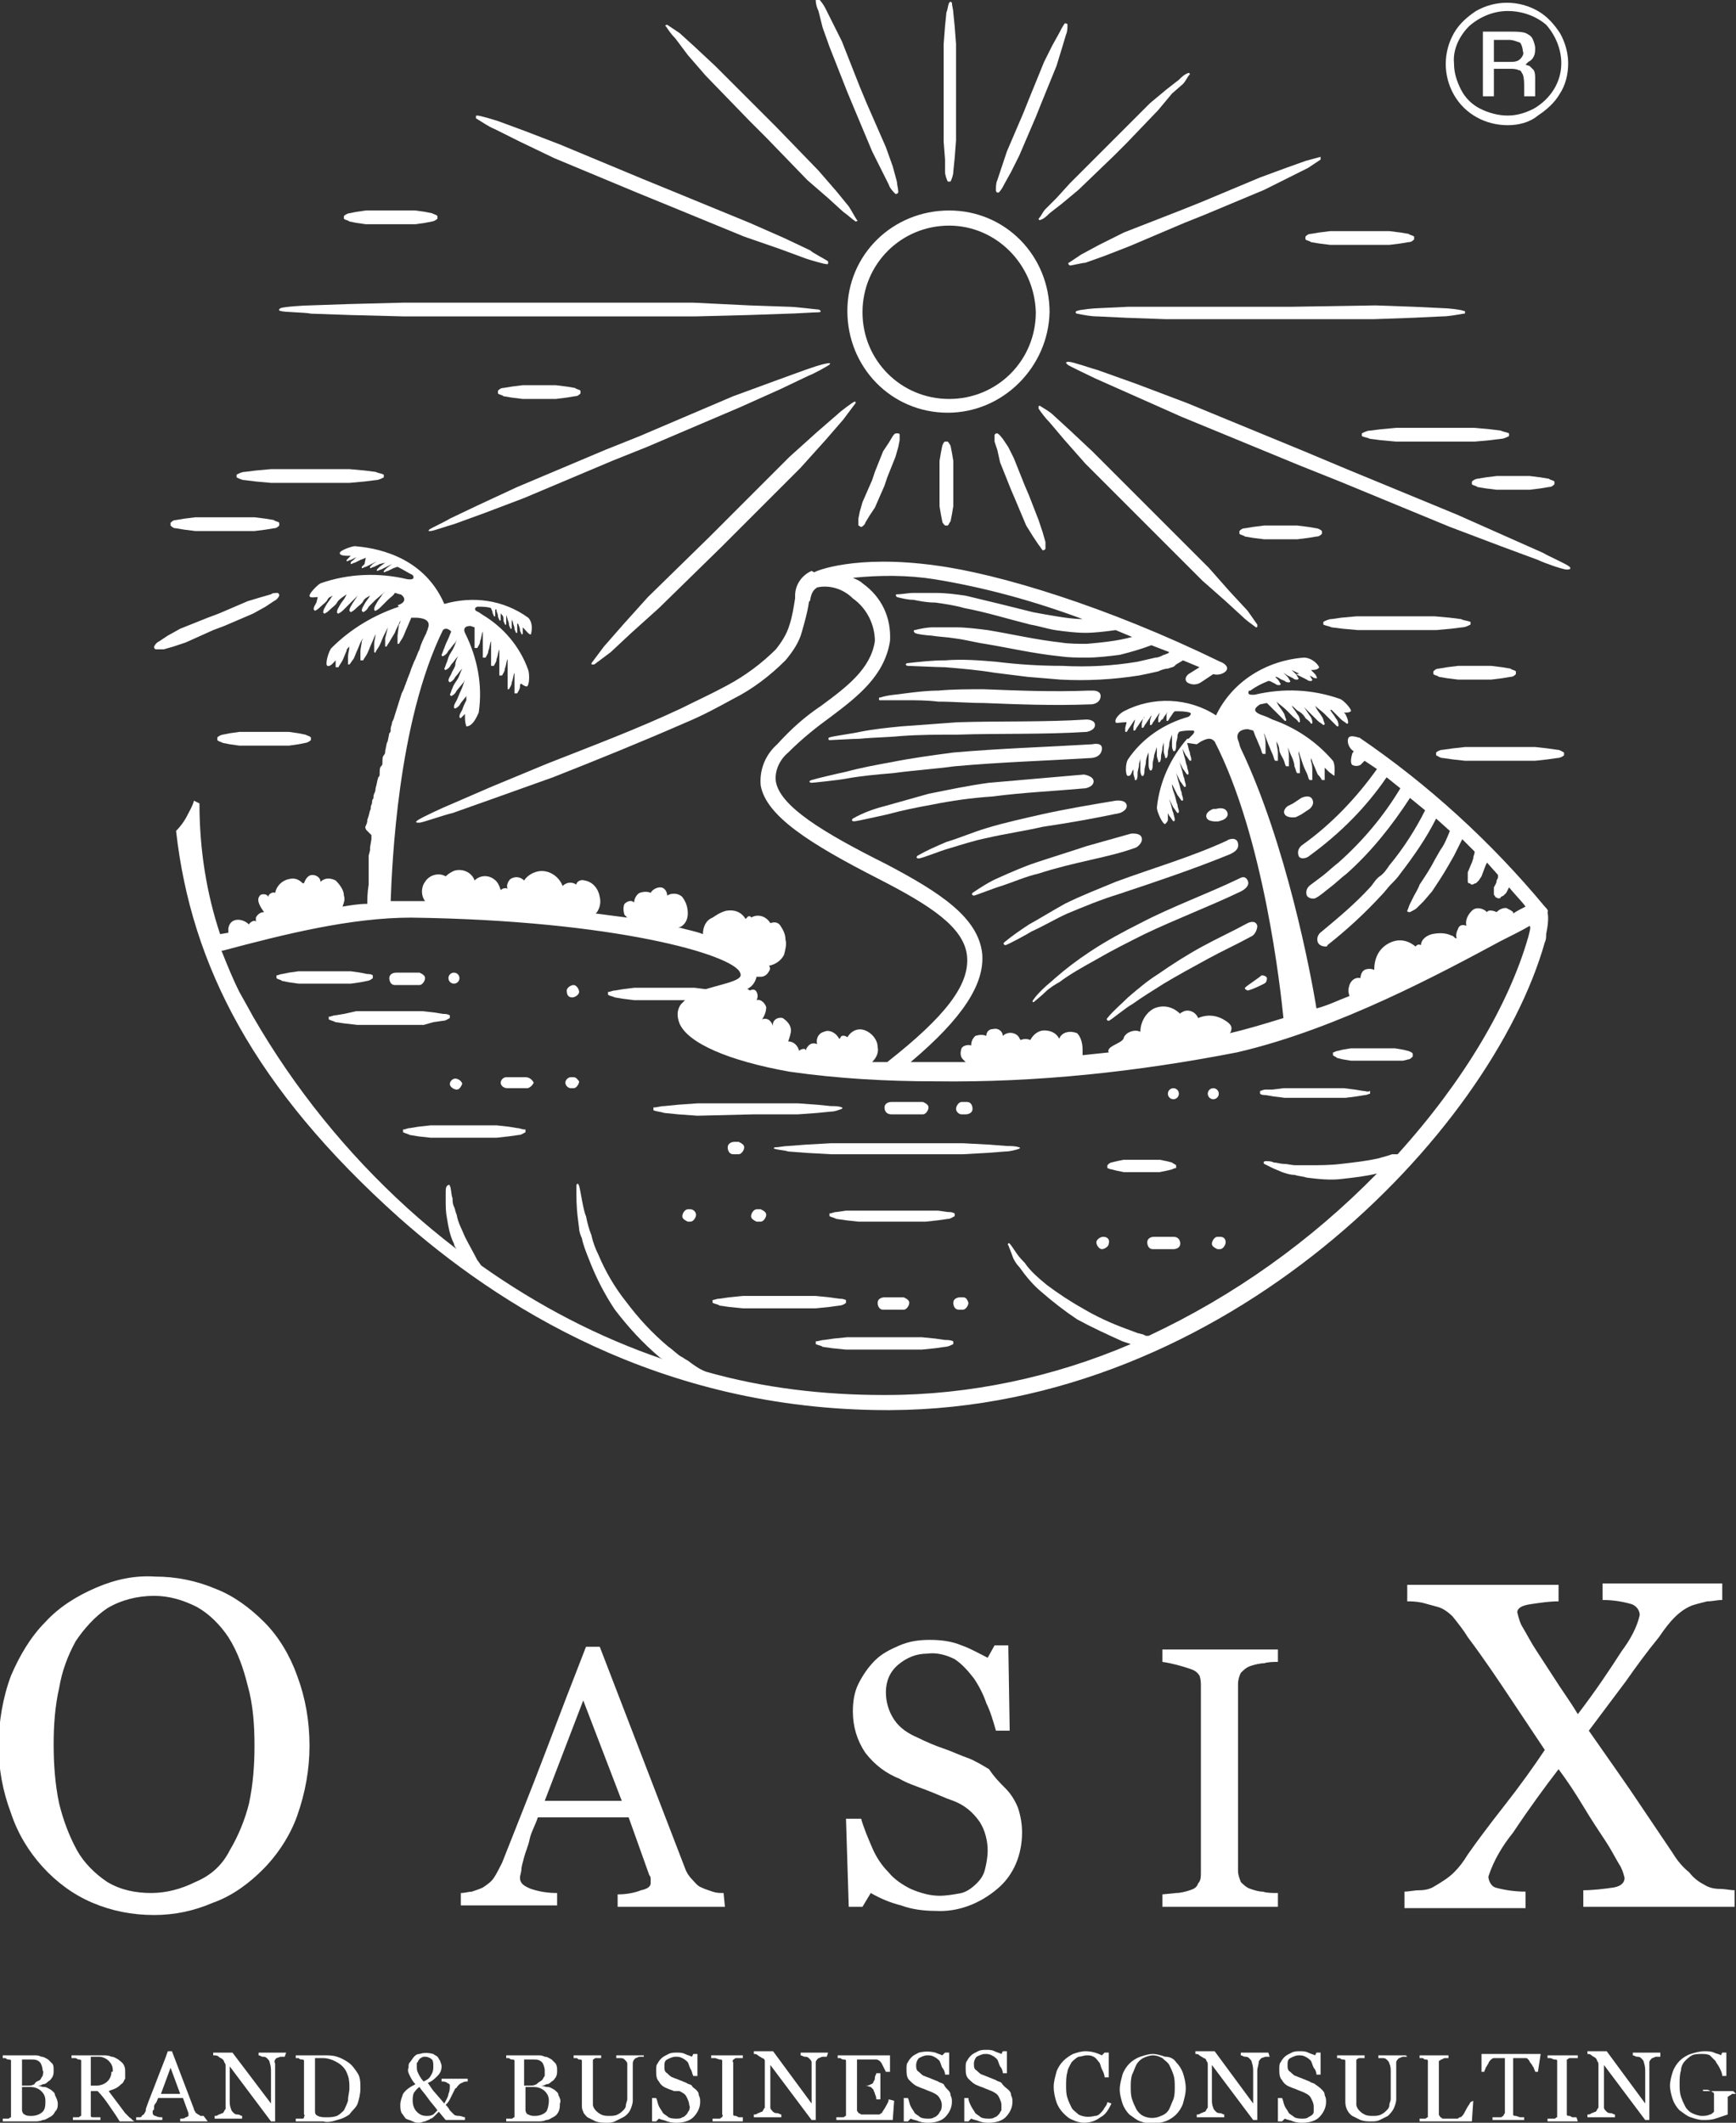 <?xml version="1.0" encoding="utf-8"?>
<!-- Generator: Adobe Illustrator 25.3.0, SVG Export Plug-In . SVG Version: 6.00 Build 0)  -->
<svg version="1.1" id="Layer_1" xmlns="http://www.w3.org/2000/svg" xmlns:xlink="http://www.w3.org/1999/xlink" x="0px" y="0px"
	 viewBox="0 0 126.2 154.3" style="enable-background:new 0 0 126.2 154.3;" xml:space="preserve">
<rect x="0" y="0" width="126.2" height="154.3" fill="#333333" stroke="none"/>
<style type="text/css">
	.st0{fill:#FFFFFF;}
</style>
<g id="Layer_2_1_">
	<g id="Layer_1-2">
		<path class="st0" d="M41.6,72.5c0.2,0,0.5-0.2,0.5-0.4c0-0.2-0.2-0.5-0.4-0.5s-0.5,0.2-0.5,0.4l0,0C41.2,72.3,41.3,72.5,41.6,72.5
			L41.6,72.5z"/>
		<path class="st0" d="M26.2,71.4l0.5-0.1c0.1,0,0.3-0.1,0.4-0.2c0-0.1,0-0.1,0-0.2c-0.1-0.1-0.3-0.1-0.4-0.1l-0.5-0.1l-0.7-0.1
			h-3.8L21,70.7l-0.5,0.1c-0.1,0-0.3,0.1-0.4,0.1c0,0,0,0.1,0,0.2c0.1,0.1,0.3,0.1,0.4,0.2l0.5,0.1l0.7,0.1h3.8L26.2,71.4z"/>
		<path class="st0" d="M28.8,71.6h1.7c0.2,0,0.4-0.3,0.4-0.5s-0.2-0.3-0.4-0.4h-1.7c-0.2,0-0.5,0.1-0.5,0.4c0,0.2,0.1,0.5,0.4,0.5
			C28.7,71.6,28.7,71.6,28.8,71.6z"/>
		<path class="st0" d="M31.5,74.3l0.7-0.1c0.2,0,0.3-0.1,0.5-0.2c0,0,0-0.1,0-0.2c-0.2-0.1-0.3-0.1-0.5-0.1l-0.6-0.1l-0.9-0.1h-4.8
			L25,73.7l-0.6,0.1c-0.2,0-0.3,0.1-0.5,0.1c0,0,0,0.1,0,0.2c0.2,0.1,0.3,0.1,0.5,0.2l0.7,0.1l0.9,0.1h4.8L31.5,74.3z"/>
		<path class="st0" d="M37.6,82L37,81.9l-0.9-0.1h-4.8l-0.9,0.1L29.8,82c-0.2,0-0.3,0.1-0.5,0.1c0,0,0,0.1,0,0.2
			c0.2,0.1,0.3,0.1,0.5,0.2l0.6,0.1l0.9,0.1h4.8l0.9-0.1l0.7-0.1c0.2,0,0.3-0.1,0.5-0.2c0,0,0-0.1,0-0.2C37.9,82.1,37.8,82,37.6,82z
			"/>
		<path class="st0" d="M69.9,81h0.3c0.2,0,0.5-0.1,0.5-0.4c0-0.2-0.1-0.5-0.4-0.5h-0.1h-0.3c-0.2,0-0.4,0.3-0.4,0.5
			C69.5,80.8,69.7,81,69.9,81z"/>
		<path class="st0" d="M70,94.3h-0.2c-0.2,0-0.5,0.1-0.5,0.4c0,0.2,0.1,0.5,0.4,0.5h0.1H70c0.2,0,0.4-0.3,0.4-0.5
			C70.3,94.4,70.2,94.3,70,94.3z"/>
		<path class="st0" d="M80.2,89.9c-0.2,0-0.5,0.2-0.5,0.4s0.2,0.5,0.4,0.5c0.2,0,0.5-0.2,0.5-0.4l0,0C80.7,90.1,80.5,89.9,80.2,89.9
			z"/>
		<circle class="st0" cx="88.2" cy="79.5" r="0.4"/>
		<circle class="st0" cx="85.3" cy="79.5" r="0.4"/>
		<path class="st0" d="M50.2,87.9H50c-0.2,0-0.4,0.3-0.4,0.5s0.2,0.3,0.4,0.4h0.2c0.2,0,0.4-0.3,0.4-0.5
			C50.6,88.1,50.4,87.9,50.2,87.9z"/>
		<path class="st0" d="M55,87.9c-0.2,0-0.4,0.3-0.4,0.5s0.2,0.3,0.4,0.4h0.3c0.2,0,0.4-0.3,0.4-0.5s-0.2-0.3-0.4-0.4H55z"/>
		<path class="st0" d="M64.3,94.3c-0.2,0-0.5,0.1-0.5,0.4c0,0.2,0.1,0.5,0.4,0.5h0.1h1.4c0.2,0,0.4-0.3,0.4-0.5s-0.2-0.3-0.4-0.4
			H64.3z"/>
		<path class="st0" d="M88.7,89.9h-0.2c-0.2,0-0.4,0.3-0.4,0.5s0.2,0.3,0.4,0.4h0.2c0.2,0,0.4-0.3,0.4-0.5
			C89.1,90,88.9,89.9,88.7,89.9z"/>
		<path class="st0" d="M85.3,89.9h-1.4c-0.2,0-0.5,0.1-0.5,0.4c0,0.2,0.1,0.5,0.4,0.5h0.1h1.4c0.2,0,0.5-0.1,0.5-0.4
			C85.8,90.2,85.7,89.9,85.3,89.9L85.3,89.9z"/>
		<path class="st0" d="M32.7,78.8c0,0.2,0.3,0.4,0.5,0.4s0.3-0.2,0.4-0.4c0-0.2-0.3-0.4-0.5-0.4S32.7,78.6,32.7,78.8z"/>
		<circle class="st0" cx="33" cy="71.1" r="0.4"/>
		<path class="st0" d="M41.7,78.3h-0.2c-0.2,0-0.4,0.2-0.4,0.4c0,0.2,0.2,0.4,0.4,0.4h0.2c0.2,0,0.4-0.3,0.4-0.5
			C42,78.5,41.9,78.3,41.7,78.3L41.7,78.3z"/>
		<path class="st0" d="M38.2,78.3h-1.4c-0.2,0-0.4,0.2-0.4,0.4l0,0c0,0.2,0.2,0.4,0.5,0.4h1.4c0.2,0,0.4-0.2,0.5-0.4
			C38.7,78.5,38.5,78.3,38.2,78.3L38.2,78.3z"/>
		<path class="st0" d="M60.3,95l0.7-0.1c0.2,0,0.4-0.1,0.5-0.2c0,0,0-0.1,0-0.2c-0.2-0.1-0.4-0.1-0.5-0.1l-0.7-0.1l-1-0.1H57h-3
			l-1,0.1l-0.7,0.1c-0.2,0-0.4,0.1-0.5,0.1c0,0,0,0.1,0,0.2c0.2,0.1,0.4,0.1,0.5,0.2L53,95l1,0.1h3h2.3L60.3,95z"/>
		<path class="st0" d="M68.7,97.4L68,97.3l-1-0.1h-5.4l-1,0.1l-0.7,0.1c-0.2,0-0.4,0.1-0.6,0.1c0,0,0,0.1,0,0.2
			c0.2,0.1,0.4,0.1,0.5,0.2l0.7,0.1l1,0.1H67l1-0.1l0.7-0.1c0.2,0,0.4-0.1,0.6-0.2c0,0,0-0.1,0-0.2C69.1,97.4,68.9,97.4,68.7,97.4z"
			/>
		<path class="st0" d="M53.4,83c-0.2,0-0.5,0.1-0.5,0.4c0,0.2,0.1,0.5,0.4,0.5h0.1h0.3c0.2,0,0.4-0.3,0.4-0.5s-0.2-0.3-0.4-0.4H53.4
			z"/>
		<path class="st0" d="M99.1,79.3l-0.6-0.1l-0.8-0.1h-1.8h-0.7h-1.9l-0.8,0.1l-0.5,0c-0.2,0-0.3,0.1-0.4,0.1c0,0,0,0.1,0,0.2
			c0.1,0.1,0.3,0.1,0.4,0.1l0.6,0.1l0.8,0.1h1.9H96h1.8l0.8-0.1l0.6-0.1c0.2,0,0.3-0.1,0.4-0.1c0,0,0-0.1,0-0.2
			C99.4,79.4,99.3,79.3,99.1,79.3z"/>
		<path class="st0" d="M84.8,85.1l0.4-0.1c0,0,0.2-0.1,0.3-0.1c0-0.1,0-0.1,0-0.2c-0.1-0.1-0.2-0.1-0.3-0.2l-0.4-0.1l-0.5-0.1h-2.6
			l-0.5,0.1l-0.4,0.1c-0.1,0-0.2,0.1-0.3,0.2c0,0.1,0,0.1,0,0.2c0,0,0.2,0.1,0.3,0.1l0.4,0.1l0.5,0.1h2.6L84.8,85.1z"/>
		<path class="st0" d="M54.8,81H58l1.4-0.1l1-0.1c0.3,0,0.5-0.1,0.8-0.2c0,0,0.1-0.1,0-0.1l0,0c-0.2-0.1-0.5-0.1-0.8-0.1l-1-0.1
			L58,80.2h-7.3l-1.4,0.1l-1,0.1c-0.3,0-0.5,0.1-0.8,0.1c0,0,0,0.1,0,0.2c0.2,0.1,0.5,0.1,0.8,0.2l1,0.1l1.4,0.1L54.8,81L54.8,81z"
			/>
		<path class="st0" d="M64.8,81h2.3c0.2,0,0.4-0.3,0.4-0.5s-0.2-0.3-0.4-0.4h-2.3c-0.2,0-0.5,0.1-0.5,0.4C64.3,80.7,64.4,81,64.8,81
			C64.7,81,64.7,81,64.8,81z"/>
		<path class="st0" d="M102.4,76.4l-0.4-0.1l-0.6-0.1h-3.2l-0.6,0.1l-0.4,0.1c-0.1,0-0.2,0.1-0.3,0.1c0,0.1,0,0.1,0,0.2
			c0.1,0.1,0.2,0.1,0.3,0.2l0.4,0.1l0.6,0.1h3.2h0.6l0.4-0.1c0.1,0,0.2-0.1,0.3-0.2c0-0.1,0-0.1,0-0.2
			C102.7,76.5,102.4,76.4,102.4,76.4z"/>
		<path class="st0" d="M73.2,83.3l-1.3-0.1L70,83.1h-9.6l-1.8,0.1l-1.3,0.1c-0.3,0-0.7,0.1-1,0.1c0,0-0.1,0.1,0,0.1l0,0
			c0.3,0.1,0.7,0.1,1,0.2l1.3,0.1l1.8,0.1H70l1.8-0.1l1.3-0.1c0.3,0,0.7-0.1,1-0.2c0,0,0.1-0.1,0-0.1l0,0
			C73.8,83.3,73.5,83.3,73.2,83.3z"/>
		<path class="st0" d="M68.2,88.7l0.7-0.1c0.2,0,0.3-0.1,0.5-0.2c0,0,0-0.1,0-0.2c-0.2-0.1-0.3-0.1-0.5-0.1L68.2,88h-0.9h-4.9h-0.9
			l-0.7,0.1c-0.2,0-0.3,0.1-0.5,0.1c0,0,0,0.1,0,0.2c0.2,0.1,0.3,0.1,0.5,0.2l0.7,0.1l0.9,0.1h4.9L68.2,88.7z"/>
		<path class="st0" d="M81.1,58.2c-1.8,0.3-3.6,0.6-5.4,1c-1.3,0.3-2.7,0.6-4,1c-1,0.3-1.9,0.7-2.9,1c-0.7,0.3-1.4,0.6-2.1,1
			c-0.1,0.1-0.1,0.2,0.1,0.2s1.7-0.6,2.1-0.7c1-0.3,1.9-0.6,2.9-0.8c1.3-0.3,2.7-0.5,4-0.8c2-0.3,3.7-0.6,5.6-1c0,0,0.6-0.2,0.5-0.6
			S81.1,58.2,81.1,58.2z"/>
		<path class="st0" d="M72.1,57.9c2.3-0.3,4.6-0.4,6.8-0.6c0,0,0.6-0.1,0.6-0.5s-0.7-0.5-0.7-0.5c-2.3,0.2-4.6,0.4-6.9,0.6
			c-1.5,0.2-2.9,0.5-4.4,0.8c-1.1,0.3-2.1,0.6-3.2,0.9c-0.8,0.2-1.6,0.5-2.3,0.9c-0.1,0.1-0.1,0.2,0.1,0.2s1.9-0.4,2.4-0.5
			c1.1-0.3,2.1-0.5,3.2-0.7C69.2,58.2,70.6,58,72.1,57.9z"/>
		<path class="st0" d="M60.3,53.6c-0.1,0-0.1,0.2,0,0.2s1.8-0.1,2.2-0.1c1-0.1,2-0.1,3-0.2c1.4-0.1,2.7-0.1,4.1-0.1
			c3.1-0.1,6.2,0,9.4-0.2l0,0c0,0,0.6-0.1,0.6-0.5S79,52.3,79,52.3l0,0c-3.1,0.2-6.2,0.1-9.4,0.2c-1.4,0.1-2.7,0.2-4.1,0.3
			c-1,0.1-2,0.2-3,0.4C62.1,53.3,60.6,53.5,60.3,53.6z"/>
		<path class="st0" d="M90.7,72c0.4-0.1,0.8-0.3,1.2-0.5c0.2-0.1,0.2-0.3,0.2-0.4s-0.2-0.2-0.3-0.2c0,0,0,0-0.1,0
			c-0.2,0.2-1,0.7-1.2,0.9C90.5,71.9,90.5,71.9,90.7,72C90.6,72,90.6,72,90.7,72z"/>
		<path class="st0" d="M65.8,50.9c0.8,0,1.6,0,2.4,0.1c1.1,0,2.2,0.1,3.3,0.1c2.5,0.1,5.1,0.2,7.7,0.1h0.1c0,0,0.6,0,0.7-0.5
			s-0.5-0.5-0.5-0.5h-0.4c-2.5,0.1-5.1,0-7.6-0.1c-1.1,0-2.2,0-3.3,0.1c-0.8,0-1.6,0.1-2.4,0.2c-0.6,0.1-1.2,0.1-1.8,0.3
			c-0.1,0-0.1,0-0.1,0.1s0,0.1,0.1,0.1l0,0C64.2,50.9,65.5,50.9,65.8,50.9z"/>
		<path class="st0" d="M94.6,58L94,58.4l-0.4,0.2c0,0-0.4,0.3-0.2,0.6s0.8,0.2,0.8,0.2l0.4-0.2l0.6-0.4c0,0,0.4-0.3,0.2-0.7
			S94.6,58,94.6,58z"/>
		<path class="st0" d="M79.4,54.1c-3.3,0.2-6.7,0.3-10.1,0.6c-1.5,0.2-3,0.4-4.5,0.7c-1.1,0.2-2.2,0.4-3.3,0.7
			c-0.5,0.1-2.2,0.5-2.5,0.6s-0.1,0.2,0,0.2s2-0.2,2.5-0.3c1.1-0.2,2.2-0.3,3.4-0.4c1.5-0.2,3-0.3,4.5-0.5c3.3-0.3,6.6-0.4,9.9-0.6
			c0,0,0.7,0,0.8-0.6S79.4,54.1,79.4,54.1z"/>
		<path class="st0" d="M88.6,59.7l0.3-0.1c0,0,0.5-0.2,0.3-0.6s-0.8-0.2-0.8-0.2h-0.2c0,0-0.6,0.2-0.5,0.6S88.6,59.7,88.6,59.7z"/>
		<path class="st0" d="M90.7,67.1c-1.1,0.6-2.2,1.1-3.3,1.7s-2.2,1.3-3.2,2c-0.8,0.5-1.5,1.1-2.2,1.7c-0.5,0.5-1,0.9-1.5,1.5
			c-0.1,0.1,0,0.2,0.1,0.2s1.3-1,1.7-1.2c0.7-0.5,1.5-1,2.3-1.5c1-0.6,2.1-1.2,3.2-1.8s2-1,3.1-1.6c0.3-0.1,0.5-0.5,0.5-0.8
			C91.3,66.9,90.9,67,90.7,67.1z"/>
		<path class="st0" d="M90,63.9c-2.3,1.1-4.8,2-7.1,3.2c-1.2,0.6-2.5,1.3-3.7,2.1c-0.9,0.6-1.7,1.2-2.5,1.9
			c-0.2,0.2-0.6,0.5-0.9,0.8s-0.5,0.5-0.7,0.8c-0.1,0.1,0,0.2,0.1,0.1s0.5-0.4,0.8-0.7s0.8-0.6,1-0.7c0.8-0.6,1.7-1.1,2.6-1.6
			c1.2-0.7,2.4-1.3,3.6-1.9c2.3-1.1,4.7-2,7-3.1c0.2-0.1,0.7-0.4,0.5-0.8S90.2,63.8,90,63.9z"/>
		<path class="st0" d="M82.2,60.6L79,61.5c-1.2,0.4-2.5,0.8-3.7,1.2c-0.9,0.3-1.8,0.7-2.7,1.1c-0.7,0.3-1.3,0.7-1.9,1.1
			c-0.1,0.1,0,0.2,0.1,0.2s1.6-0.6,2-0.7c0.9-0.3,1.8-0.7,2.7-0.9c1.2-0.4,2.5-0.7,3.8-1s2.2-0.5,3.3-0.9c0,0,0.5-0.3,0.4-0.7
			S82.2,60.6,82.2,60.6z"/>
		<path class="st0" d="M77.4,65.7c-0.9,0.5-1.7,1-2.6,1.5c-0.6,0.4-1.2,0.8-1.8,1.3c-0.1,0.1,0,0.2,0.1,0.2s1.6-0.8,1.9-1
			c0.9-0.4,1.7-0.9,2.6-1.3c1.2-0.5,2.4-1,3.7-1.4c2.7-0.9,5.4-1.8,8.1-2.9c0.2-0.1,0.7-0.3,0.6-0.8s-0.7-0.3-0.8-0.2
			c-2.6,1.2-5.4,2-8.1,3C79.9,64.6,78.6,65.1,77.4,65.7z"/>
		<path class="st0" d="M113.2,54.5l-0.7-0.1l-0.9-0.1h-5.1l-0.9,0.1l-0.7,0.1c-0.2,0-0.4,0.1-0.5,0.2c0,0.1,0,0.1,0,0.2
			c0.2,0.1,0.3,0.2,0.5,0.2l0.7,0.1l0.9,0.1h5.1l0.9-0.1l0.7-0.1c0.2,0,0.4-0.1,0.5-0.2c0-0.1,0-0.1,0-0.2
			C113.5,54.6,113.4,54.5,113.2,54.5z"/>
		<path class="st0" d="M12.8,38.4l0.6,0.1l0.8,0.1h4.3l0.8-0.1l0.6-0.1c0.2,0,0.3-0.1,0.4-0.2c0-0.1,0-0.1,0-0.2
			c-0.1-0.1-0.3-0.1-0.4-0.2l-0.6-0.1l-0.8-0.1h-4.3l-0.8,0.1l-0.6,0.1c-0.2,0-0.3,0.1-0.4,0.2c0,0.1,0,0.1,0,0.2
			C12.5,38.3,12.6,38.4,12.8,38.4z"/>
		<path class="st0" d="M17.8,34.9l0.8,0.1l1.1,0.1h5.7l1.1-0.1l0.8-0.1c0.2,0,0.4-0.1,0.6-0.2c0-0.1,0-0.1,0-0.2
			c-0.2-0.1-0.4-0.1-0.6-0.2l-0.8-0.1l-1.1-0.1h-5.7l-1.1,0.1l-0.8,0.1c-0.2,0-0.4,0.1-0.6,0.2c0,0.1,0,0.1,0,0.2
			C17.4,34.8,17.6,34.9,17.8,34.9z"/>
		<path class="st0" d="M106,48.4l-0.8,0.1l-0.6,0.1c-0.2,0-0.3,0.1-0.4,0.2c0,0.1,0,0.1,0,0.2c0.1,0.1,0.3,0.1,0.4,0.2l0.6,0.1
			l0.8,0.1h2.4l0.8-0.1l0.6-0.1c0.2,0,0.3-0.1,0.4-0.2c0-0.1,0-0.1,0-0.2c-0.1-0.1-0.3-0.1-0.4-0.2l-0.6-0.1l-0.8-0.1H106z"/>
		<path class="st0" d="M95.7,38.4l-0.6-0.1l-0.8-0.1h-2.4l-0.8,0.1l-0.6,0.1c-0.2,0-0.3,0.1-0.4,0.2c0,0.1,0,0.1,0,0.2
			c0.1,0.1,0.3,0.1,0.4,0.2l0.6,0.1l0.8,0.1h2.4l0.8-0.1l0.6-0.1c0.2,0,0.3-0.1,0.4-0.2c0-0.1,0-0.1,0-0.2
			C96,38.5,95.8,38.4,95.7,38.4z"/>
		<path class="st0" d="M37.2,28.9L38,29h2.4l0.8-0.1l0.6-0.1c0.2,0,0.3-0.1,0.4-0.2c0-0.1,0-0.1,0-0.2c-0.1-0.1-0.3-0.1-0.4-0.2
			l-0.6-0.1L40.4,28H38l-0.8,0.1l-0.6,0.1c-0.2,0-0.3,0.1-0.4,0.2c0,0.1,0,0.1,0,0.2c0.1,0.1,0.3,0.1,0.4,0.2L37.2,28.9z"/>
		<path class="st0" d="M95.3,17c-0.2,0-0.3,0.1-0.4,0.2c0,0.1,0,0.1,0,0.2c0.1,0.1,0.3,0.1,0.4,0.2l0.6,0.1l0.8,0.1h4.3l0.8-0.1
			l0.6-0.1c0.2,0,0.3-0.1,0.4-0.2c0-0.1,0-0.1,0-0.2c-0.1-0.1-0.3-0.1-0.4-0.2l-0.6-0.1l-0.8-0.1h-4.3l-0.8,0.1L95.3,17z"/>
		<path class="st0" d="M25.4,16.1l0.5,0.1l0.7,0.1h3.6l0.7-0.1l0.5-0.1c0.1,0,0.3-0.1,0.4-0.2c0-0.1,0-0.1,0-0.2
			c-0.1-0.1-0.2-0.1-0.4-0.2l-0.5-0.1l-0.7-0.1h-3.6l-0.7,0.1l-0.5,0.1c-0.1,0-0.3,0.1-0.4,0.2c0,0.1,0,0.1,0,0.2
			C25.1,16,25.3,16,25.4,16.1z"/>
		<path class="st0" d="M21,53.2h-3.6l-0.7,0.1l-0.5,0.1c-0.1,0-0.3,0.1-0.4,0.2c0,0.1,0,0.1,0,0.2c0.1,0.1,0.2,0.1,0.4,0.2l0.5,0.1
			l0.7,0.1H21l0.7-0.1l0.5-0.1c0.1,0,0.3-0.1,0.4-0.2c0-0.1,0-0.1,0-0.2c-0.1-0.1-0.2-0.1-0.4-0.2l-0.5-0.1L21,53.2z"/>
		<path class="st0" d="M106.2,45l-0.8-0.1l-1.1-0.1h-5.7l-1.1,0.1L96.8,45c-0.2,0-0.4,0.1-0.6,0.2c0,0.1,0,0.1,0,0.2
			c0.2,0.1,0.4,0.1,0.6,0.2l0.8,0.1l1.1,0.1h5.7l1.1-0.1l0.8-0.1c0.2,0,0.4-0.1,0.6-0.2c0-0.1,0-0.1,0-0.2
			C106.6,45.1,106.4,45.1,106.2,45z"/>
		<path class="st0" d="M108.8,34.6l-0.8,0.1l-0.6,0.1c-0.1,0-0.3,0.1-0.4,0.2c0,0.1,0,0.1,0,0.2c0.1,0.1,0.3,0.1,0.4,0.2l0.6,0.1
			l0.8,0.1h2.4l0.8-0.1l0.6-0.1c0.2,0,0.3-0.1,0.4-0.2c0-0.1,0-0.1,0-0.2c-0.1-0.1-0.3-0.1-0.4-0.2l-0.6-0.1l-0.8-0.1H108.8
			L108.8,34.6z"/>
		<path class="st0" d="M103.8,31.1h-2.3l-1.1,0.1l-0.8,0.1c-0.2,0-0.4,0.1-0.6,0.2c0,0.1,0,0.1,0,0.2c0.2,0.1,0.4,0.1,0.6,0.2
			l0.8,0.1l1.1,0.1h5.7l1.1-0.1l0.8-0.1c0.2,0,0.4-0.1,0.6-0.2c0-0.1,0-0.1,0-0.2c-0.2-0.1-0.4-0.1-0.6-0.2l-0.8-0.1l-1.1-0.1H103.8
			L103.8,31.1z"/>
		<path class="st0" d="M68.7,12.5c0,0.2,0.1,0.5,0.2,0.7c0.1,0,0.1,0,0.2,0c0.1-0.2,0.2-0.5,0.2-0.7l0.1-1l0.1-1.3V7.4V6.3V3.2
			l-0.1-1.3l-0.1-1c0-0.2-0.1-0.5-0.1-0.7c-0.1-0.1-0.1-0.1-0.2,0c-0.1,0.2-0.1,0.5-0.2,0.7l-0.1,1l-0.1,1.3v3.1v1.1v2.9l0.1,1.3
			V12.5z"/>
		<path class="st0" d="M68.9,32.1c-0.1,0-0.1,0-0.2,0s-0.2,0.3-0.2,0.3l-0.1,0.5l-0.1,0.6v3.3l0.1,0.6l0.1,0.5
			c0,0.1,0.1,0.2,0.2,0.3c0.1,0,0.1,0,0.2,0c0.1-0.1,0.1-0.2,0.2-0.3l0.1-0.5l0.1-0.6v-3.3l-0.1-0.6l-0.1-0.5
			C69.1,32.4,69,32.2,68.9,32.1z"/>
		<path class="st0" d="M20.4,22.6c0.2,0.1,1.8,0.1,2.2,0.2l2.9,0.1l3.9,0.1h9.2h3.3h8.6l3.9-0.1l2.9-0.1c0.4,0,1.9-0.1,2.2-0.1
			s0.1-0.2,0-0.2s-1.7-0.2-2.1-0.2l-2.9-0.1L50.4,22h-8.6h-3.3h-9.2l-3.9,0.1l-2.9,0.1c-0.4,0-1.9,0.1-2.1,0.2S20.3,22.6,20.4,22.6z
			"/>
		<path class="st0" d="M93.8,22.3h-2.4h-6.6H82l-2.1,0.1c-0.3,0-1.4,0.1-1.6,0.2c-0.1,0-0.1,0.1-0.1,0.1s0,0.1,0.1,0.1
			c0.5,0.1,1,0.2,1.5,0.2l2.1,0.1l2.8,0.1h6.6h2.4h6.2l2.8-0.1l2.1-0.1c0.5,0,1-0.1,1.6-0.2c0.1,0,0.1,0,0.1-0.1s0-0.1-0.1-0.1
			c-0.2-0.1-1.2-0.2-1.5-0.2l-2.1-0.1l-2.8-0.1L93.8,22.3z"/>
		<path class="st0" d="M50,4l1.3,1.5l3.2,3.3l1.2,1.2l3,3.1l1.5,1.3l1.1,1c0.3,0.2,0.6,0.5,0.9,0.7c0.1,0,0.2-0.1,0.1-0.1
			c-0.2-0.3-0.4-0.7-0.6-1l-0.9-1.1l-1.3-1.5l-3-3.1l-1.2-1.2L52,4.8l-1.5-1.4l-1.1-1c-0.3-0.2-0.6-0.4-0.9-0.6
			c-0.1,0-0.2,0.1-0.1,0.1c0.2,0.3,0.4,0.6,0.7,0.9L50,4z"/>
		<path class="st0" d="M87.9,41.3l-3.5-3.5l-1.3-1.3l-3.7-3.7l-1.6-1.5l-1.2-1.1c-0.3-0.3-0.7-0.5-1-0.7c-0.1,0-0.1,0-0.1,0.1
			c0,0,0,0,0,0.1c0.2,0.3,0.5,0.7,0.8,1l1.1,1.3l1.5,1.7l3.7,3.7l1.3,1.3l3.5,3.5l1.7,1.5l1.2,1.1c0.3,0.3,0.6,0.5,1,0.8
			c0.1,0,0.1,0,0.1-0.1c0,0,0,0,0-0.1c-0.2-0.3-0.5-0.7-0.7-1L89.4,43L87.9,41.3z"/>
		<path class="st0" d="M43.2,48.3c0.4-0.3,0.8-0.6,1.2-0.9l1.5-1.4l2-1.8l4.5-4.4l1.6-1.6l4.2-4.2l1.8-2l1.3-1.5
			c0.3-0.4,0.6-0.8,0.9-1.2v-0.1h-0.1c-0.2,0.1-1,0.7-1.2,0.9l-1.5,1.3l-2,1.8l-4.2,4.2L51.6,39l-4.5,4.4l-1.8,2L43.9,47
			c-0.3,0.4-0.6,0.8-0.9,1.2v0.1C43,48.3,43.1,48.3,43.2,48.3L43.2,48.3z"/>
		<path class="st0" d="M76,15.2c-0.2,0.2-0.3,0.5-0.5,0.7c0,0.1,0.1,0.1,0.1,0.1c0.3-0.1,0.5-0.3,0.7-0.5l0.9-0.7l1.2-1l2.6-2.5
			l0.9-0.9L84.2,8l1-1.2L86,6.1c0.2-0.2,0.3-0.5,0.5-0.7c0-0.1-0.1-0.1-0.1-0.1c-0.3,0.1-0.5,0.3-0.7,0.5l-0.9,0.7l-1.2,1l-2.4,2.4
			l-0.9,0.9l-2.5,2.5l-1,1.1L76,15.2z"/>
		<path class="st0" d="M59.8,2l0.5,1.4l1.3,3.3l0.5,1.2l1.3,3.1l0.7,1.4l0.5,1c0.1,0.3,0.3,0.5,0.5,0.7c0.1,0,0.1,0,0.2-0.1
			c0-0.3-0.1-0.6-0.1-0.8l-0.3-1.1l-0.5-1.4L63,7.5l-0.5-1.2L61.2,3l-0.7-1.4l-0.5-1c-0.1-0.2-0.3-0.5-0.5-0.7c-0.1,0-0.1,0-0.2,0.1
			c0,0.3,0.1,0.6,0.2,0.8L59.8,2z"/>
		<path class="st0" d="M72.5,32.7l0.2,0.9l0.8,2l0.3,0.7l0.8,1.9l0.5,0.8l0.4,0.6c0.1,0.1,0.2,0.3,0.3,0.4c0.1,0,0.1,0,0.2-0.1
			c0-0.2,0-0.4,0-0.5l-0.2-0.7l-0.3-0.9L74.8,36l-0.3-0.7l-0.8-2l-0.4-0.8l-0.4-0.6c-0.1-0.1-0.2-0.3-0.4-0.4c-0.1,0-0.1,0-0.2,0.1
			c0,0.2,0,0.4,0,0.5L72.5,32.7z"/>
		<path class="st0" d="M81.7,16.9l-1.8,0.9l-1.3,0.7c-0.3,0.2-0.6,0.4-0.9,0.6c-0.1,0,0,0.2,0.1,0.2s0.9-0.2,1.1-0.2l1.4-0.5
			l1.8-0.7l4-1.7l1.5-0.6l4.3-1.8l1.8-0.9l1.4-0.7c0.3-0.2,0.6-0.4,0.9-0.6c0-0.1,0-0.1,0-0.2l0,0c-0.4,0.1-0.7,0.2-1.1,0.3
			l-1.4,0.5l-1.9,0.7l-4.3,1.8l-1.5,0.6L81.7,16.9z"/>
		<path class="st0" d="M32.7,37.7c-0.3,0.2-1.4,0.7-1.5,0.8c0,0-0.1,0.1,0,0.1h0.1c0.2,0,1.3-0.4,1.7-0.5l2.2-0.8l2.9-1.1l6.4-2.7
			l2.5-1l6.8-2.9l2.9-1.3l2.1-1c0.3-0.1,1.4-0.7,1.5-0.8c0,0,0.1-0.1,0-0.1h-0.1c-0.6,0.1-1.1,0.3-1.7,0.5l-2.2,0.8l-3,1.1l-6.8,2.9
			l-2.5,1l-6.4,2.7l-2.8,1.3L32.7,37.7z"/>
		<path class="st0" d="M15.5,45.8l0.8-0.3l2.1-0.9l0.9-0.5l0.6-0.4c0.2-0.1,0.3-0.2,0.4-0.4c0-0.1,0-0.1-0.1-0.2
			c-0.2,0-0.4,0-0.5,0.1L19,43.4l-1,0.3l-2.1,0.9l-0.8,0.3l-2,0.8l-0.9,0.5l-0.6,0.4c-0.2,0.1-0.3,0.2-0.4,0.4c0,0.1,0,0.1,0.1,0.2
			c0.2,0,0.4,0,0.6,0l0.7-0.2l0.9-0.3L15.5,45.8z"/>
		<path class="st0" d="M36,9.4l1.8,0.9l2.5,1.2l6,2.5l2.2,0.9l5.6,2.3l2.6,0.9l1.9,0.7c0.3,0.1,1.3,0.4,1.5,0.4c0.1,0,0.1,0,0.1-0.1
			V19c-0.1-0.1-1.1-0.6-1.3-0.8L57,17.3l-2.5-1.1l-5.6-2.3L46.7,13l-6-2.5l-2.6-1l-1.9-0.7c-0.3-0.1-1.3-0.4-1.5-0.4
			c-0.1,0-0.1,0-0.1,0.1v0.1C35.1,8.9,35.5,9.2,36,9.4z"/>
		<path class="st0" d="M114.1,41.2c-0.2-0.2-1.6-0.8-1.9-1l-2.7-1.2l-3.6-1.6l-8-3.3l-3.1-1.3l-8.5-3.5l-3.7-1.4l-2.8-1
			c-0.4-0.1-1.8-0.6-2.1-0.6s-0.2,0.1-0.1,0.2s1.6,0.8,2,1l2.7,1.2l3.6,1.6l8.5,3.5l3,1.2l8,3.3l3.7,1.4l2.7,1
			c0.4,0.2,1.8,0.7,2.1,0.7S114.2,41.3,114.1,41.2z"/>
		<path class="st0" d="M64.9,31.7l-0.3,0.5l-0.4,0.6l-0.6,1.5l-0.2,0.6l-0.7,1.6l-0.2,0.7l-0.1,0.5c0,0.1,0,0.3,0,0.5
			c0.1,0,0.1,0.1,0.2,0.1c0.1,0,0.3-0.2,0.3-0.3l0.3-0.5l0.4-0.6l0.7-1.6l0.2-0.6l0.6-1.5l0.2-0.7l0.1-0.5c0-0.1,0-0.3,0-0.4
			s-0.1-0.1-0.2-0.1C65,31.5,65,31.6,64.9,31.7z"/>
		<path class="st0" d="M72.6,14c0.2-0.2,0.3-0.4,0.4-0.6l0.5-0.9l0.6-1.2l1.2-2.8l0.4-1l1.1-2.7l0.4-1.3l0.3-1
			c0.1-0.2,0.1-0.5,0.1-0.7c0-0.1-0.1-0.1-0.2-0.1C77.2,2,77.1,2.2,77,2.4l-0.5,0.9l-0.6,1.2l-1.1,2.7l-0.4,1L73.2,11l-0.4,1.2
			l-0.3,0.9c-0.1,0.2-0.1,0.5-0.1,0.7C72.4,14,72.5,14,72.6,14z"/>
		<path class="st0" d="M76.3,22.7c0-4.1-3.2-7.4-7.3-7.4s-7.4,3.2-7.4,7.3s3.2,7.4,7.3,7.4l0,0C72.9,30,76.2,26.7,76.3,22.7z
			 M75.3,22.7c0,3.5-2.8,6.3-6.3,6.3s-6.3-2.8-6.3-6.3s2.8-6.3,6.3-6.3C72.4,16.4,75.2,19.2,75.3,22.7L75.3,22.7z"/>
		<path class="st0" d="M112.3,65.9L112.3,65.9L112.3,65.9L112.3,65.9c-3.9-4.7-8.5-8.9-13.5-12.3c0.1,0.1-0.7-0.3-0.8,0.1
			s0.2,0.8,0.4,0.9c0,0.1-0.1,0.1-0.1,0.2c0,0-0.2,0.6,0,0.8c0.2,0.1,0.4,0.1,0.6,0c0.1-0.1,0.2-0.2,0.3-0.3l0.9,0.6
			c-1.5,2.1-3.3,4-5.4,5.5c-0.3,0.2-0.4,0.5-0.3,0.8s0.6,0.2,0.8,0c2.2-1.6,4.1-3.5,5.6-5.7l1,0.8c-1.2,2-2.7,3.8-4.5,5.4
			c-0.4,0.3-0.8,0.7-1.2,1l-0.8,0.6c-0.3,0.2-0.4,0.5-0.3,0.8c0.2,0.3,0.6,0.2,0.6,0.2c0.4-0.2,0.7-0.5,1.1-0.8s0.8-0.7,1.2-1
			c1.8-1.6,3.3-3.5,4.6-5.5l1.1,0.9c-0.7,1.4-1.6,2.8-2.6,4c-0.2,0.3-0.4,0.6-0.7,0.8s-0.5,0.6-0.7,0.8c-1.1,1.2-2.3,2.2-3.5,3.2
			c-0.3,0.2-0.4,0.5-0.3,0.8c0.1,0.2,0.3,0.3,0.6,0.3c0,0,0.1,0,0.1-0.1c1.4-1.1,2.7-2.3,3.9-3.6c0.3-0.3,0.5-0.6,0.7-0.8
			s0.5-0.5,0.7-0.8c1-1.3,1.9-2.6,2.6-4l1,0.9c-0.2,0.5-0.4,1-0.7,1.4l-0.4,0.7c-0.3,0.6-0.7,1.2-1.1,1.8c-0.1,0.3-0.3,0.6-0.4,0.8
			l-0.3,0.6c-0.1,0.2-0.1,0.3-0.2,0.5c0,0.1,0.1,0.1,0.2,0.1c0.2-0.1,0.4-0.2,0.5-0.3l0.5-0.5l0.6-0.7c0.4-0.6,0.8-1.2,1.2-1.9
			l0.4-0.7c0.2-0.4,0.4-0.8,0.6-1.2l0.9,0.9c0,0.2-0.1,0.3-0.1,0.5l-0.1,0.3c-0.1,0.2-0.2,0.5-0.3,0.7v0.3V64c0,0.1,0,0.2,0.1,0.2
			s0.1,0.1,0.2,0.1s0.2-0.1,0.3-0.1l0.2-0.2l0.2-0.3l0.3-0.8l0.1-0.2l0.8,0.9c0,0.1,0,0.1,0,0.2l-0.1,0.2c0,0.2-0.1,0.3-0.2,0.5v0.3
			V65c0,0.1,0.1,0.1,0.1,0.2l0.2,0.1c0.1,0,0.2,0,0.2-0.1l0.2-0.1l0.2-0.2l0.2-0.4c0.5,0.6,1,1.1,1.2,1.4c-0.2,0.1-0.6,0.3-0.9,0.5
			v-0.1c-0.1-0.1-0.3-0.2-0.5-0.3c-0.3,0-0.5,0.1-0.7,0.3c-0.2-0.1-0.6-0.2-0.7,0c-0.3-0.3-0.8-0.4-1.1-0.1l0,0
			c-0.3,0.3-0.5,0.7-0.4,1.1c-0.2-0.1-0.5-0.1-0.6,0.2c-0.1,0.2-0.2,0.5-0.1,0.7h-0.1c-0.1-0.1-0.2-0.2-0.3-0.2
			c-0.4-0.2-0.9-0.2-1.4-0.1c-0.4,0.1-0.8,0.4-0.8,0.8c-0.2-0.1-0.3,0-0.4,0.1l0,0c-0.6-0.5-1.3-0.6-2-0.2s-1,1.1-1,1.9
			c-0.2-0.1-0.5-0.1-0.7,0s-0.3,0.4-0.3,0.6c-0.4-0.1-0.7,0.2-0.8,0.5c-0.1,0.3-0.1,0.5,0,0.8c-0.8,0.3-1.6,0.7-2.4,0.9
			c-0.4-2.5-2.2-12-5.5-18.9c-0.1-0.2-0.1-0.4-0.2-0.6c-0.2-0.6,0.3-0.8,0.7-0.8l0.4,0.1c0.1,0.2,0.1,0.3,0.2,0.5s0.2,0.5,0.3,0.7
			c0.1,0.2,0.1,0.4,0.2,0.5c0,0,0.1,0,0.2,0c0-0.2,0-0.4,0-0.6c0-0.3,0-0.5-0.1-0.8v-0.1l0,0c0.1,0.3,0.2,0.5,0.3,0.8
			c0.1,0.2,0.2,0.5,0.3,0.7c0.1,0.2,0.1,0.4,0.2,0.5c0,0,0.1,0,0.2,0c0-0.2,0-0.4,0-0.6c0-0.2-0.1-0.5-0.1-0.8l0,0
			c0.1,0.2,0.2,0.4,0.2,0.6s0.2,0.5,0.3,0.7c0.1,0.2,0.1,0.4,0.2,0.5c0,0,0.1,0,0.2,0c0-0.2,0-0.4,0-0.6c0-0.2,0-0.5-0.1-0.8
			c0.1,0.2,0.2,0.5,0.3,0.7s0.2,0.5,0.2,0.7c0.1,0.2,0.1,0.4,0.2,0.5c0,0,0.1,0,0.2,0c0-0.2,0-0.4,0-0.6c0-0.2,0-0.5-0.1-0.8
			c0-0.1,0-0.1,0-0.2c0.1,0.3,0.2,0.6,0.3,0.9s0.2,0.5,0.3,0.7c0.1,0.2,0.1,0.4,0.2,0.5c0,0,0.1,0,0.2,0c0-0.2,0-0.4,0-0.6
			c0-0.3,0-0.5-0.1-0.8c0-0.1,0-0.1,0-0.2l0,0c0.1,0.2,0.1,0.3,0.2,0.5s0.2,0.5,0.3,0.7c0.1,0.1,0.2,0.2,0.3,0.4c0,0,0.1,0,0.2,0
			c0-0.2,0-0.4,0-0.6c0-0.1,0-0.2,0-0.3c0.2,0.2,0.3,0.3,0.3,0.3l0.4,0.3c0,0,0.1-0.8-0.1-1.1c-1.2-1.4-2.7-2.4-4.4-3
			c-0.2-0.1-0.4-0.2-0.7-0.3c-0.9-0.3-0.5-0.6-0.2-0.8l0.5-0.1l0.4,0.4L93,52c0.1,0.1,0.3,0.3,0.4,0.4c0.1,0,0.1,0,0.1-0.1
			c-0.1-0.2-0.1-0.4-0.2-0.5c-0.1-0.2-0.3-0.4-0.4-0.6L92.8,51l0,0c0.2,0.2,0.5,0.4,0.7,0.6l0.5,0.5c0.1,0.1,0.3,0.2,0.4,0.4
			c0.1,0,0.1,0,0.1-0.1c0-0.2-0.1-0.4-0.2-0.5c-0.1-0.2-0.3-0.4-0.4-0.6l0,0c0.2,0.1,0.3,0.3,0.5,0.4s0.4,0.3,0.5,0.5
			c0.1,0.1,0.3,0.2,0.4,0.4c0.1,0,0.1,0,0.1-0.1c0-0.2-0.1-0.4-0.2-0.5l-0.4-0.6l0.5,0.5l0.5,0.5c0.1,0.1,0.3,0.2,0.4,0.3
			c0,0,0.1,0,0.1-0.1c-0.1-0.2-0.1-0.4-0.2-0.5c-0.1-0.2-0.3-0.4-0.4-0.6l-0.1-0.2c0.2,0.2,0.5,0.4,0.7,0.6l0.5,0.5
			c0.1,0.1,0.3,0.3,0.4,0.4c0.1,0,0.1,0,0.1-0.1c0-0.2-0.1-0.4-0.2-0.5c-0.1-0.2-0.3-0.4-0.4-0.6h0.1l0.2,0.2l0.5,0.5
			c0.1,0.1,0.3,0.2,0.4,0.3c0.1,0,0.1,0,0.1-0.1c0-0.2-0.1-0.4-0.2-0.6l-0.1-0.1c0.2,0,0.4,0,0.5-0.1s-0.5-0.8-0.8-0.9
			c-2-0.7-4.1-0.8-6.2-0.3H91c-0.4,0-0.2-0.3-0.2-0.3h0.1c0.4-0.3,0.8-0.5,1.3-0.7h0.1l0.4,0.2c0.1,0.1,0.2,0.1,0.3,0.1
			c0,0,0.1,0,0.1-0.1c-0.1-0.1-0.1-0.2-0.2-0.3l-0.2-0.2h0.1l0.2,0.1c0.1,0.1,0.2,0.1,0.4,0.2c0.1,0.1,0.2,0.1,0.3,0.1
			c0,0,0.1,0,0.1-0.1c-0.1-0.1-0.1-0.2-0.2-0.3l-0.3-0.3l0,0l0.3,0.2l0.4,0.2c0.1,0.1,0.2,0.1,0.3,0.1c0,0,0.1,0,0.1-0.1
			c-0.1-0.1-0.1-0.2-0.2-0.3l-0.3-0.3l0.4,0.2l0.4,0.2c0.1,0,0.2,0.1,0.3,0.2s0.1,0,0.1-0.1C95,49.1,95,49,94.9,48.9L94.3,49h-0.1
			l0,0l0.4,0.2l0.4,0.2c0.1,0.1,0.2,0.1,0.3,0.1c0,0,0.1,0,0.1-0.1c-0.1-0.1-0.1-0.2-0.2-0.3s-0.2-0.2-0.3-0.3l0,0l0,0L95,49
			l0.4,0.2c0.1,0.1,0.2,0.1,0.3,0.1c0,0,0.1,0,0-0.1c0-0.1-0.1-0.2-0.2-0.3l-0.2-0.2c0.2,0,0.5,0,0.6-0.2c-0.2-0.4-0.7-0.7-1.1-0.7
			c-2.7,0.2-5.2,1.7-6.4,4.2c-2-1.3-4.6-1.4-6.7-0.3c-0.2,0.1-0.7,0.5-0.6,0.8c0,0.1,0.4,0,0.7,0h0.1l-0.1,0.4c0,0.1,0,0.2,0,0.3
			h0.1c0.1-0.1,0.1-0.2,0.2-0.3l0.2-0.3l0.2-0.3v0.1l-0.1,0.4c0,0.1,0,0.2,0,0.3h0.1c0.1-0.1,0.1-0.2,0.2-0.3l0.2-0.3
			c0.1-0.1,0.2-0.3,0.3-0.4c0,0,0,0.1-0.1,0.1L83,52.6c0,0.1,0,0.2,0,0.3h0.1c0.1-0.1,0.1-0.2,0.2-0.3l0.2-0.3
			c0.1-0.1,0.1-0.2,0.2-0.3c0,0.1-0.1,0.3-0.1,0.4c0,0.1,0,0.2,0,0.3h0.1c0.1-0.1,0.1-0.2,0.2-0.3l0.2-0.3l0.2-0.3l0,0
			c0,0.1-0.1,0.3-0.1,0.4c0,0.1,0,0.2,0,0.3h0.1c0.1-0.1,0.1-0.2,0.2-0.2c0.1-0.1,0.1-0.2,0.2-0.3s0.1-0.2,0.2-0.3l0,0
			c-0.1,0.1-0.1,0.3-0.1,0.4c0,0.1,0,0.2,0,0.3h0.1c0.1-0.1,0.1-0.2,0.2-0.3l0.2-0.3l0.1-0.1c0.4,0,0.8,0,1.1,0.1
			c0.2,0.1-0.1,0.3-0.1,0.3l0,0c-1.8,0.5-3.4,1.6-4.4,3.1c-0.2,0.3-0.2,1.2,0,1.2s0.2-0.1,0.3-0.3c0-0.1,0.1-0.1,0.1-0.2v0.3
			c0,0.2,0.1,0.3,0.1,0.5h0.1c0.1-0.1,0.1-0.3,0.1-0.5s0.1-0.4,0.1-0.6s0.1-0.3,0.1-0.5c0,0.1,0,0.1,0,0.2s0,0.4,0,0.6
			c0,0.2,0,0.3,0.1,0.5h0.1c0.1-0.1,0.1-0.3,0.1-0.4c0-0.2,0.1-0.4,0.1-0.6s0.1-0.5,0.2-0.7c0,0,0,0.1,0,0.2c0,0.2,0,0.4,0,0.6
			c0,0.2,0,0.3,0.1,0.5h0.1c0.1-0.1,0.1-0.3,0.1-0.5s0.1-0.4,0.1-0.6l0.2-0.6c0,0.2,0,0.4,0,0.6c0,0.2,0.1,0.3,0.1,0.5h0.1
			c0.1-0.1,0.1-0.3,0.1-0.4c0-0.2,0.1-0.4,0.1-0.6s0.1-0.3,0.1-0.5V54c0,0.2,0,0.4,0,0.6c0,0.2,0.1,0.3,0.1,0.5h0.1
			c0.1-0.1,0.1-0.3,0.1-0.4c0-0.2,0.1-0.4,0.1-0.6s0.1-0.4,0.2-0.7l0,0c0,0,0,0,0,0.1c0,0.2,0,0.4,0,0.6c0,0.2,0,0.3,0.1,0.5h0.1
			c0.1-0.1,0.1-0.3,0.1-0.5s0.1-0.4,0.1-0.6s0.1-0.2,0.1-0.3c0.3-0.1,0.7-0.1,1-0.1c0.2,0,0.1,0.2,0,0.3s-0.2,0.2-0.3,0.3h-0.1l0,0
			c-1.2,1.4-2,3.1-2.2,5c0,0.3,0.4,1.2,0.6,1.2c0.1-0.1,0.2-0.2,0.2-0.3c0,0,0-0.2,0-0.5l0.1,0.2c0.1,0.1,0.2,0.3,0.3,0.4
			c0,0,0.1,0,0.1-0.1c0-0.2-0.1-0.4-0.1-0.5c-0.1-0.2-0.1-0.4-0.2-0.7S85,58.2,85,58l0,0v0.1l0.3,0.6c0.1,0.1,0.2,0.3,0.3,0.4
			c0,0,0.1,0,0.1-0.1c0-0.2-0.1-0.3-0.1-0.5c-0.1-0.2-0.1-0.4-0.2-0.7s-0.2-0.5-0.2-0.8l0.1,0.2c0.1,0.2,0.2,0.4,0.3,0.6
			c0.1,0.1,0.2,0.3,0.3,0.4c0.1,0,0.1,0,0.1-0.1c0-0.2-0.1-0.3-0.1-0.5c-0.1-0.2-0.1-0.4-0.2-0.7s-0.1-0.4-0.2-0.7
			c0.1,0.2,0.2,0.4,0.3,0.6c0.1,0.1,0.2,0.3,0.3,0.4c0.1,0,0.1,0,0.1-0.1c0-0.2-0.1-0.3-0.1-0.5c-0.1-0.2-0.1-0.4-0.2-0.7
			s-0.1-0.4-0.2-0.6l0,0c0.1,0.2,0.2,0.4,0.3,0.6c0.1,0.1,0.2,0.3,0.3,0.4c0.1,0,0.1,0,0.1-0.1c0-0.2-0.1-0.3-0.1-0.5
			c-0.1-0.2-0.1-0.4-0.2-0.7s-0.1-0.5-0.2-0.8l0,0v0.1c0.1,0.2,0.2,0.4,0.3,0.6c0.1,0.1,0.2,0.3,0.3,0.4c0.1,0,0.1,0,0.1-0.1
			c0-0.2-0.1-0.3-0.1-0.5c-0.1-0.2-0.1-0.4-0.2-0.7l0.7,0.1l0,0l0.3-0.2c0.2-0.1,0.4-0.2,0.6-0.2s0.3,0.1,0.4,0.2
			c3.6,7,4.8,18.1,5,20.1c-1.3,0.4-2.6,0.8-3.9,1.1c0,0,0.1-0.1,0.1-0.2c0.1-0.3-0.1-0.5-0.4-0.7c-0.6-0.4-1.3-0.5-2-0.2
			c-0.2-0.5-0.8-0.7-1.2-0.4c0,0-0.1,0-0.1,0.1c-0.5-0.5-1.2-0.7-1.9-0.4c-0.6,0.3-1,1-1,1.7c-0.4-0.2-1,0-1.2,0.4
			c0,0.1-0.1,0.2-0.1,0.2c-0.3,0.3-1.2,0.5-1,0.9l-1.9,0.2c0-0.1,0-0.3,0-0.4c0-0.4-0.1-0.9-0.4-1.2c-0.5-0.2-1.1-0.1-1.3,0.4
			c-0.2-0.4-0.6-0.6-1.1-0.6c-0.4,0-0.8,0.3-1,0.7c-0.2-0.1-0.5-0.1-0.7,0c-0.1-0.1-0.1-0.2-0.2-0.3c-0.3-0.3-0.8-0.3-1.1,0
			c0-0.3-0.3-0.6-0.7-0.5c-0.3,0-0.5,0.2-0.5,0.5c-0.2-0.1-0.5-0.1-0.8,0c-0.2,0.2-0.3,0.4-0.3,0.7c-0.2-0.1-0.6,0-0.7,0.2l0,0
			c-0.1,0.3-0.1,0.6,0.1,0.8c0.1,0.1,0.2,0.2,0.2,0.2c-1.4,0-2.7,0-4,0c3.8-3.2,5.4-5.7,5.2-7.9c-0.3-2.6-3-4.4-7-6.5
			c-4.6-2.3-7.7-4.2-8-6c-0.1-0.8,0.3-1.6,0.9-2.1c1-1,2-1.8,3.1-2.6c2-1.5,3.9-3,4.3-5.5c0.1-1.7-0.6-3.2-2-4.2
			c-0.2-0.2-0.5-0.3-0.7-0.4c2-0.2,4-0.2,5.9,0.1c3.7,0.6,7.3,1.6,10.8,2.9c-0.6,0-1.3-0.1-1.9-0.2c-0.6-0.1-1.2-0.2-1.7-0.3
			c-1.6-0.4-3.2-0.8-4.9-1.2c-0.7-0.1-1.4-0.2-2.2-0.2c-0.5,0-1.1,0-1.6,0c-0.4,0-0.8,0.1-1.2,0.1c-0.1,0-0.1,0.1,0,0.2l0,0
			c0.4,0.1,0.8,0.2,1.2,0.2c0.5,0.1,1,0.2,1.6,0.2c0.7,0.1,1.4,0.2,2.1,0.4c1.6,0.3,3.2,0.8,4.8,1.2c0.6,0.1,1.2,0.3,1.8,0.4
			c0.7,0.1,1.5,0.2,2.2,0.2s1.5-0.1,2.2-0.2l1.2,0.5c-1.1,0.3-2.2,0.4-3.3,0.5c-0.6,0-1.3,0-1.9-0.1c-1.8-0.2-3.5-0.6-5.3-0.9
			c-0.8-0.1-1.6-0.2-2.3-0.2c-0.6,0-1.2,0-1.7,0c-0.4,0-0.9,0.1-1.3,0.2c-0.1,0-0.1,0.1,0,0.2l0,0c0.1,0.1,1,0.2,1.2,0.2
			c0.6,0.1,1.1,0.1,1.7,0.2c0.8,0.1,1.5,0.3,2.2,0.4c1.8,0.3,3.5,0.7,5.4,0.9c0.7,0.1,1.3,0.1,2,0.1c0.8,0,1.6-0.1,2.4-0.2
			c0.8-0.2,1.5-0.4,2.3-0.7l1.3,0.5l-0.1,0.1c-0.1,0-0.2,0.1-0.3,0.1c-0.2,0.1-0.4,0.2-0.6,0.2c-0.4,0.1-0.9,0.2-1.3,0.3
			c-1.8,0.3-3.6,0.4-5.5,0.3c-1.6,0-3.2-0.1-4.8-0.3C71.2,48,70,47.9,68.7,48c-0.9,0-1.8,0.1-2.7,0.2c-0.2,0-0.2,0.2,0,0.2
			s2.2,0.1,2.7,0.1c1.2,0.1,2.4,0.2,3.6,0.4c0.8,0.1,1.6,0.2,2.4,0.3l1.2,0.1l1.2,0.1c1.9,0.1,3.8,0,5.7-0.3c0.5-0.1,1-0.2,1.4-0.3
			c0.2-0.1,0.5-0.2,0.7-0.2l0.3-0.1c0.1,0,0.2-0.1,0.3-0.2L86,48c0.5,0.2,0.7,0.3,1.2,0.5L86.4,49c0,0-0.4,0.3-0.1,0.6
			c0.3,0.2,0.7,0.2,1,0l0,0c0.3-0.2,0.6-0.4,0.9-0.6c0.3,0.1,0.7,0,0.9-0.2c0.3-0.3-0.1-0.6-0.4-0.7c-8.2-4-16.1-6.4-20.7-7
			c-5.8-0.8-8.7,0.4-8.8,0.5l0,0L59,41.5c-0.7,0.3-1.2,1-1.2,1.8c0,0.1,0,0.2,0,0.2c-0.1,0.6-0.2,1.3-0.4,1.9
			c-0.2,0.7-0.6,1.3-1,1.8c-1,1-2.2,1.9-3.5,2.6c-1.1,0.6-2.2,1.1-3.4,1.7c-3.2,1.5-6.4,2.7-9.7,4l-4.1,1.7l-3,1.3
			c-0.5,0.2-2,0.9-2.3,1.1s-0.1,0.2,0.1,0.2s1.9-0.6,2.4-0.7L36,58l4.2-1.5c3.3-1.3,6.5-2.6,9.7-4c1.2-0.5,2.3-1.1,3.4-1.7
			c1.4-0.7,2.7-1.7,3.8-2.8c0.5-0.6,1-1.3,1.2-2.1c0.2-0.7,0.4-1.4,0.5-2.1c0-0.1,0.1-0.1,0.1-0.2c0.1-0.7,0.4-0.8,0.5-0.9
			c0.9-0.2,1.9,0.1,2.6,0.8c1,0.7,1.6,1.9,1.6,3.1c-0.3,2-2,3.3-3.9,4.7c-1.2,0.8-2.2,1.7-3.2,2.8c-0.9,0.8-1.3,1.9-1.2,3
			c0.4,2.2,3.5,4.2,8.6,6.8c3.7,1.9,6.2,3.5,6.4,5.6s-1.6,4.4-5.8,7.7h-1.1c0.3-0.3,0.5-0.7,0.4-1.1c0-0.5-0.4-1-0.9-1.2
			s-1,0-1.3,0.5c-0.1-0.1-0.4-0.2-0.5,0c0,0,0,0.1-0.1,0.1c-0.2-0.4-0.7-0.7-1.1-0.5c-0.4,0.1-0.6,0.5-0.5,0.9
			c-0.2-0.1-0.5-0.1-0.7,0.2c-0.1,0.1-0.1,0.2-0.1,0.3c0-0.3-0.5-0.1-0.5,0c-0.1-0.4-0.4-0.7-0.8-0.7c0.1-0.3,0.2-0.6,0.2-0.8
			c0-0.4-0.3-0.7-0.6-0.9c-0.4-0.1-0.8,0.2-0.7,0.6C56,74,55.6,74,55.4,74.1c0.2-0.3,0.3-0.6,0.3-0.9c-0.1-0.3-0.4-0.6-0.7-0.5
			c0.1-0.2,0.1-0.4,0-0.6s-0.3-0.2-0.5-0.1c-0.1-0.1-0.1-0.1-0.2-0.1c0.4-0.2,0.6-0.5,0.7-0.9c0.1,0,0.2,0,0.3,0
			c0.3,0,0.5-0.2,0.6-0.4c0.1-0.1,0.1-0.3,0-0.4c0.5-0.1,0.9-0.4,1.1-0.8c0.1-0.4,0.2-0.8,0.1-1.1c0-0.3-0.1-0.6-0.3-0.9
			C56.6,67,56.3,67,56,67.1c-0.3-0.5-0.9-0.7-1.4-0.4c0-0.1-0.1-0.1-0.2-0.1l-0.2,0.2c-0.3-0.5-0.8-0.7-1.4-0.6
			c-0.4,0.1-0.7,0.3-1,0.5c-0.5,0.2-0.7,0.7-0.7,1.2c-0.5-0.2-1.1-0.3-1.8-0.5c0.2,0,0.3-0.1,0.4-0.2c0.2-0.2,0.3-0.5,0.3-0.8
			c0-0.4-0.1-0.8-0.4-1.2c-0.3-0.3-0.8-0.3-1.1-0.1c0-0.3-0.2-0.6-0.5-0.6s-0.6,0.2-0.7,0.4c-0.2-0.1-0.5-0.1-0.8,0
			c-0.2,0.1-0.4,0.4-0.4,0.7c-0.2-0.2-0.5-0.1-0.7,0.1l0,0c-0.1,0.2-0.1,0.5,0,0.8c0.1,0.1,0.1,0.1,0.2,0.2
			c-0.8-0.1-1.5-0.2-2.3-0.3l0.1-0.1c0.2-0.3,0.3-0.7,0.2-1.1c-0.1-0.6-0.5-1.1-1.1-1.2c-0.3-0.1-0.6,0.1-0.6,0.3
			c-0.3-0.2-0.7-0.2-1,0.1c-0.3-0.8-1.2-1.3-2-1c-0.3,0.1-0.6,0.3-0.8,0.6c-0.3-0.3-0.7-0.3-1-0.1c-0.2,0.2-0.3,0.5-0.2,0.7
			c-0.2-0.1-0.4,0-0.5,0.1c-0.1-0.3-0.2-0.6-0.5-0.8c-0.4-0.3-1-0.3-1.4,0.1c-0.2-0.6-0.9-0.9-1.5-0.7c-0.2,0.1-0.4,0.2-0.6,0.4
			c-0.5-0.3-1.2-0.1-1.5,0.4c-0.3,0.4-0.3,1,0,1.4h-1.1h-1.4c0.1-2.6,0.5-13,3.8-19.7c0.1-0.1,0.3-0.2,0.6,0.1l0,0l-0.2,0.5
			c-0.1,0.2-0.2,0.4-0.3,0.7c-0.1,0.2-0.1,0.3-0.2,0.5c0,0.1,0.1,0.1,0.1,0.1c0.2-0.1,0.3-0.2,0.4-0.4c0.2-0.2,0.3-0.4,0.5-0.6
			l0.1-0.2l0,0c-0.1,0.3-0.2,0.6-0.4,0.9s-0.2,0.4-0.3,0.7c-0.1,0.2-0.1,0.3-0.2,0.5c0,0.1,0.1,0.1,0.1,0.1c0.2-0.1,0.3-0.2,0.4-0.4
			c0.2-0.2,0.3-0.4,0.5-0.6l0,0c-0.1,0.2-0.2,0.4-0.2,0.6s-0.2,0.4-0.3,0.7c-0.1,0.2-0.2,0.3-0.2,0.5l0.1,0.1
			c0.2-0.1,0.3-0.2,0.4-0.4c0.2-0.2,0.3-0.4,0.5-0.6c-0.1,0.2-0.2,0.5-0.3,0.7S33,49.7,32.9,50c-0.1,0.2-0.1,0.3-0.2,0.5l0.1,0.1
			c0.2-0.1,0.3-0.2,0.4-0.4l0.5-0.6l0.1-0.2c-0.1,0.3-0.2,0.6-0.3,0.8s-0.2,0.5-0.3,0.7S33,51.2,33,51.4c0,0.1,0.1,0.1,0.1,0.1
			c0.2-0.1,0.3-0.2,0.4-0.4l0.4-0.5c0,0.1,0,0.1,0,0.2v0.1c-0.1,0.2-0.2,0.4-0.3,0.7c-0.1,0.2-0.2,0.3-0.2,0.5
			c0,0.1,0.1,0.1,0.1,0.1c0.1-0.1,0.2-0.2,0.3-0.3V52c0,0.3,0,0.5,0.1,0.8c0.5,0,0.8-0.8,0.9-1c0.3-2-0.1-4-1-5.8
			c-0.1-0.2-0.1-0.5,0.4-0.5l0,0l0.3,0.1c0,0.1,0,0.2,0,0.3s0,0.5,0,0.7s0,0.4,0,0.5c0,0,0.1,0,0.2,0c0.1-0.2,0.2-0.3,0.2-0.5
			c0.1-0.2,0.1-0.5,0.2-0.7v-0.1l0,0c0,0.2,0,0.5,0,0.8s0,0.5,0,0.7s0,0.4,0,0.5c0,0,0.1,0,0.2,0c0.1-0.2,0.2-0.3,0.2-0.5
			c0.1-0.2,0.1-0.5,0.2-0.7l0,0c0,0.2,0,0.4,0,0.6s0,0.5,0,0.7s0,0.4,0,0.5c0,0,0.1,0,0.2,0c0.1-0.2,0.2-0.3,0.2-0.5
			c0.1-0.2,0.1-0.5,0.2-0.7c0,0.2,0,0.5,0,0.7s0,0.5,0,0.7s0,0.4,0,0.5c0,0,0.1,0,0.2,0c0.1-0.2,0.2-0.3,0.2-0.5
			c0.1-0.2,0.1-0.5,0.2-0.7V48c0,0.3,0,0.6,0,0.9s0,0.5,0,0.7s0,0.4,0,0.5H37c0.1-0.2,0.2-0.3,0.2-0.5c0.1-0.2,0.1-0.5,0.2-0.7
			c0,0,0,0,0-0.1l0,0c0,0.1,0,0.2,0,0.4s0,0.5,0,0.7s0,0.4,0,0.5c0,0,0.1,0,0.2,0c0.1-0.2,0.2-0.3,0.2-0.5c0-0.1,0-0.2,0.1-0.2
			c0.1,0.1,0.3,0.2,0.4,0.2c0.2-0.1,0.2-0.9,0.1-1.2c-0.6-1.7-1.8-3.1-3.3-4l-0.3-0.2l-0.2-0.1l0,0c0,0-0.2-0.2,0.1-0.3l0,0
			c0.4,0,0.7,0,1,0.1c0,0.1,0.1,0.2,0.1,0.3s0.1,0.2,0.1,0.3H36c0-0.1,0-0.2,0-0.3s0-0.1,0-0.2h0.1v0.1c0,0.1,0.1,0.2,0.1,0.4
			c0,0.1,0.1,0.2,0.1,0.3h0.1c0-0.1,0-0.2,0-0.3v-0.3l0,0c0,0.1,0,0.1,0.1,0.2s0.1,0.2,0.1,0.4c0,0.1,0.1,0.2,0.1,0.3h0.1
			c0-0.1,0-0.2,0-0.3s0-0.2,0-0.4l0,0l0.1,0.3c0,0.1,0.1,0.2,0.1,0.4c0,0.1,0.1,0.2,0.1,0.3h0.1c0-0.1,0-0.2,0-0.3s0-0.3,0-0.4l0,0
			c0,0.1,0.1,0.2,0.1,0.3s0.1,0.2,0.1,0.4c0,0.1,0.1,0.2,0.1,0.3h0.1c0-0.1,0-0.2,0-0.3s0-0.3,0-0.4l0,0l0.1,0.1
			c0,0.1,0.1,0.2,0.1,0.4c0,0.1,0.1,0.2,0.1,0.3H38c0-0.1,0-0.2,0-0.3c0,0,0-0.1,0-0.2l0.1,0.1c0.1,0.1,0.4,0.5,0.5,0.4
			c0.1-0.4,0.1-0.9-0.2-1.2c-1.8-1.3-4-1.6-6.1-1c-1.6-3.7-5.4-4.1-6.5-4.2c-0.2,0-1.1,0.3-1.1,0.5s0.4,0.2,0.7,0.2h0.1l-0.1,0.1
			c-0.1,0.1-0.2,0.2-0.2,0.2v0.1c0.1,0,0.2-0.1,0.3-0.1l0.4-0.2l0.1-0.1l0,0c-0.1,0.1-0.2,0.2-0.3,0.3c-0.1,0.1-0.2,0.1-0.2,0.2V41
			c0.1,0,0.2-0.1,0.3-0.1l0.4-0.2l0.5-0.2l0,0h-0.1L26.5,41l-0.2,0.2v0.1c0.1,0,0.2-0.1,0.3-0.1L27,41l0.4-0.2L27.1,41
			c-0.1,0.1-0.2,0.2-0.2,0.2v0.1c0.1,0,0.2-0.1,0.3-0.1l0.4-0.2l0.4-0.1l0,0l-0.4,0.3c-0.1,0.1-0.2,0.2-0.2,0.2v0.1
			c0.1,0,0.2-0.1,0.3-0.1l0.4-0.2l0.4-0.2l0,0l0,0l-0.4,0.3c-0.1,0.1-0.2,0.2-0.2,0.2v0.1c0.1,0,0.2-0.1,0.3-0.1l0.4-0.2l0.3-0.1
			c0.4,0.2,0.7,0.4,1.1,0.6l0,0c0,0,0.3,0.4-0.4,0.3c-2.1-0.5-4.3-0.4-6.3,0.3c-0.2,0.1-0.8,0.7-0.8,0.9s0.4,0.1,0.6,0.1L23,43.8
			c-0.1,0.2-0.2,0.3-0.2,0.5l0.1,0.1c0.2-0.1,0.3-0.2,0.4-0.3c0.2-0.2,0.4-0.3,0.5-0.5s0.2-0.2,0.4-0.3l0,0l-0.1,0.1
			c-0.1,0.2-0.3,0.4-0.4,0.6c-0.1,0.2-0.2,0.3-0.2,0.5c0,0.1,0.1,0.1,0.1,0.1c0.2-0.1,0.3-0.2,0.4-0.3c0.2-0.2,0.4-0.3,0.5-0.5
			s0.4-0.4,0.7-0.6l-0.1,0.2c-0.1,0.2-0.3,0.4-0.4,0.6c-0.1,0.2-0.2,0.3-0.2,0.5c0,0.1,0.1,0.1,0.1,0.1c0.2-0.1,0.3-0.2,0.4-0.3
			c0.2-0.2,0.3-0.3,0.5-0.5l0.5-0.5l-0.4,0.6c-0.1,0.2-0.2,0.3-0.2,0.5l0.1,0.1c0.2-0.1,0.3-0.2,0.4-0.3c0.2-0.2,0.4-0.3,0.5-0.5
			s0.3-0.3,0.5-0.4l0,0c-0.1,0.2-0.3,0.4-0.4,0.6c-0.1,0.2-0.2,0.3-0.2,0.5l0.1,0.1c0.2-0.1,0.3-0.2,0.4-0.4l0.5-0.5L28,43l0,0
			l-0.2,0.2c-0.1,0.2-0.3,0.4-0.4,0.6c-0.1,0.2-0.2,0.3-0.2,0.5c0,0.1,0.1,0.1,0.1,0.1c0.2-0.1,0.3-0.2,0.4-0.3l0.5-0.5
			c0.2-0.2,0.4-0.3,0.5-0.5c0.1,0,0.3,0.1,0.4,0.1s0.7,0.5-0.2,0.8l0.1,0.1c-1.8,0.6-3.5,1.6-4.9,3c-0.2,0.2-0.5,1.2-0.3,1.3
			s0.5-0.3,0.6-0.4l0,0c0,0.2,0,0.4,0,0.5c0,0,0.1,0,0.2,0c0.1-0.2,0.2-0.3,0.3-0.5c0.1-0.2,0.2-0.5,0.3-0.7c0-0.1,0-0.1,0.1-0.2
			l0.1-0.1c0,0.2-0.1,0.5-0.1,0.7s0,0.4,0,0.6h0.1c0.1-0.1,0.2-0.3,0.3-0.4c0.1-0.2,0.2-0.5,0.3-0.7s0.2-0.6,0.4-0.8l-0.1,0.2
			c0,0.2-0.1,0.5-0.1,0.8c0,0.2,0,0.4,0,0.6c0,0,0.1,0,0.2,0c0.1-0.2,0.2-0.3,0.3-0.5c0.1-0.2,0.2-0.5,0.3-0.7s0.2-0.5,0.3-0.7
			c0,0.2-0.1,0.5-0.1,0.7s0,0.4,0,0.6c0,0,0.1,0.1,0.1,0c0.1-0.2,0.2-0.3,0.3-0.5c0.1-0.2,0.2-0.5,0.3-0.7s0.2-0.4,0.3-0.6l0,0
			L28,46.4c0,0.2,0,0.4,0,0.6h0.1c0.1-0.2,0.2-0.3,0.3-0.5l0.3-0.5c0.1-0.3,0.3-0.6,0.4-0.9l0,0l0,0c0,0.1,0,0.2-0.1,0.3l-0.1,0.8
			c0,0.2,0,0.4,0,0.6H29c0.1-0.2,0.2-0.3,0.3-0.5c0.1-0.2,0.2-0.5,0.3-0.7l0.3-0.7h0.3c0.4,0,1.2,0.1,0.9,0.8c0,0.1-0.1,0.2-0.1,0.3
			c-0.2,0.4-0.4,0.8-0.5,1.2l-0.1,0.2l-0.2,0.5l-0.1,0.2l-0.2,0.5l-0.1,0.3l-0.2,0.5c0,0.1-0.1,0.2-0.1,0.3
			c-0.1,0.2-0.1,0.3-0.2,0.5l-0.1,0.2c-0.2,0.6-0.4,1.3-0.6,1.9l-0.1,0.2c0,0.2-0.1,0.3-0.1,0.5s0,0.2-0.1,0.3l-0.1,0.5
			c0,0.1-0.1,0.2-0.1,0.3L28,54.6c0,0.1,0,0.2-0.1,0.3s-0.1,0.3-0.1,0.5s0,0.2-0.1,0.3s-0.1,0.3-0.1,0.5s0,0.2-0.1,0.3
			c-0.1,0.3-0.1,0.5-0.2,0.8c0,0.1,0,0.2-0.1,0.4s0,0.3-0.1,0.4s0,0.2-0.1,0.4s0,0.3-0.1,0.4l-0.1,0.4l-0.1,0.3c0,0.1,0,0.2-0.1,0.4
			s0,0.2,0,0.3l0.4,0.4c0,0.1,0,0.2,0,0.3l-0.1,0.6v0.2l-0.1,0.4c0,0.1,0,0.2,0,0.3s0,0.2,0,0.3v0.3v0.3c0,0.1,0,0.2,0,0.3v0.2v0.3
			v0.1c-0.1,0.6-0.1,1.1-0.1,1.4c-0.6,0-1.2,0.1-1.8,0.2c0.1-0.3,0.2-0.5,0.1-0.8c0-0.4-0.3-0.8-0.6-1.1c-0.4-0.2-0.8-0.2-1.1,0.1
			c0-0.3-0.3-0.5-0.6-0.5c-0.3,0-0.5,0.3-0.6,0.6H22c-0.3-0.3-0.6-0.4-1-0.3c-0.5,0.1-0.9,0.5-1,1c-0.2-0.1-0.5,0.1-0.5,0.3
			c-0.1-0.3-0.6-0.2-0.6-0.1c-0.3,0.3,0,0.8,0.3,1.2c-0.3,0-0.5,0.2-0.6,0.4c0,0.1,0,0.2,0,0.3c-0.1-0.2-0.5,0.1-0.5,0.2
			c-0.5-0.5-1.4-0.5-1.5,0.3c0,0.1,0,0.2,0,0.3L16,67.9c-1-3-1.5-6.2-1.5-9.5l-0.4-0.2c-0.1,0.4-0.3,0.7-0.5,1.1
			c-0.2,0.4-0.5,0.8-0.8,1.1c1.1,9.8,5.7,18.7,16.2,28.1c7.1,6.3,18.9,14,35.5,14h0.2c24.5-0.1,43.7-20.2,47.6-34
			c0.1-0.2,0.1-0.4,0.1-0.6l0,0c0.1-0.5,0.2-1.1,0.1-1.6C112.6,66.2,112.4,66,112.3,65.9z M83.3,54.6L83.3,54.6z M111.1,68.1
			c-1.4,4.9-4.7,10.5-9.5,15.8c0,0-0.1,0-0.2,0h-0.2l-0.3,0.1l-0.7,0.2c-0.9,0.2-1.8,0.3-2.7,0.4c-0.8,0.1-1.6,0.1-2.4,0.1
			c-0.3,0-0.6,0-0.9,0s-0.6-0.1-0.9-0.1c-0.2,0-0.5-0.1-0.7-0.1c-0.2-0.1-0.4-0.1-0.6-0.1c-0.1,0-0.2,0.1-0.1,0.2
			c0.2,0.1,0.4,0.2,0.6,0.3c0.2,0.1,0.5,0.2,0.7,0.3c0.3,0.1,0.6,0.2,0.9,0.2c0.3,0.1,0.6,0.1,0.9,0.2c0.8,0.1,1.7,0.2,2.5,0.1
			c0.9-0.1,1.8-0.2,2.6-0.4c-4.8,4.9-10.4,8.9-16.6,11.8h-0.2L83.1,97l-0.4-0.1l-0.8-0.3c-1.1-0.4-2.2-0.9-3.2-1.5
			c-0.9-0.5-1.8-1.1-2.6-1.7c-0.6-0.5-1.2-1-1.6-1.6c-0.1-0.1-0.4-0.4-0.6-0.7s-0.4-0.6-0.5-0.7c0,0-0.1-0.1-0.1,0
			c0,0-0.1,0.1,0,0.1c0.1,0.3,0.2,0.5,0.3,0.8c0.1,0.3,0.3,0.6,0.5,0.8c0.5,0.7,1,1.3,1.6,1.8c0.8,0.7,1.7,1.4,2.6,2
			c1.1,0.6,2.2,1.1,3.3,1.6l0.6,0.2c-5.6,2.4-11.7,3.7-17.8,3.7h-0.2c-4.3,0-8.7-0.5-12.9-1.7c-0.5-0.2-0.9-0.5-1.3-0.8
			c-0.2-0.1-0.3-0.2-0.5-0.3s-0.6-0.5-0.9-0.7c-1.2-1-2.2-2.1-3.1-3.3c-0.8-1-1.5-2.2-2-3.4c-0.2-0.4-0.4-0.9-0.5-1.4
			c-0.2-0.5-0.3-0.9-0.4-1.4c-0.2-0.4-0.4-1.9-0.5-2.2s-0.2-0.1-0.2,0c0,0.8,0,1.5,0.1,2.3l0.1,0.8c0,0.2,0.1,0.5,0.2,0.7
			c0.1,0.5,0.3,1,0.5,1.5c0.5,1.3,1.1,2.5,1.9,3.7c1,1.3,2,2.4,3.3,3.5l0.2,0.1c-4.7-1.6-9.1-3.9-13.2-6.8l0,0
			c-0.1-0.1-0.2-0.3-0.3-0.4c-0.3-0.6-0.6-1.1-0.9-1.7c-0.2-0.5-0.5-1-0.6-1.6c-0.1-0.2-0.1-0.4-0.2-0.6c-0.1-0.2-0.1-0.4-0.1-0.6
			c-0.1-0.2-0.1-0.8-0.2-0.9c0-0.1-0.1-0.1-0.2,0l0,0c-0.1,0.1-0.1,0.3-0.1,0.5s0,0.4,0,0.5c0,0.5,0,0.9,0.1,1.4
			c0.1,0.6,0.2,1.2,0.5,1.8c0,0.1,0.1,0.3,0.2,0.4c-1.3-1-2.5-2-3.6-3c-4.4-4-8.2-8.7-11.2-13.9c0,0-0.6-1.1-1-1.8
			c-0.5-1-0.9-2-1.3-3h0.1c4.5-1.2,9.3-2.4,13.7-2.4c14.8,0.2,23.4,2.7,23.9,4c0.1,0.2,0,0.3,0,0.3c-0.2,0.3-1.1,0.5-1.8,0.7
			l-0.7,0.2l0,0l-0.8-0.1h-4.4l-0.8,0.1L44.7,72c-0.2,0-0.3,0.1-0.5,0.1c0,0.1,0,0.1,0,0.2c0.1,0.1,0.3,0.1,0.5,0.2l0.6,0.1l0.8,0.1
			h3.7c-0.1,0.1-0.2,0.2-0.3,0.3c-0.3,0.4-0.3,0.9-0.1,1.4c0.6,1.4,3.5,2.7,8,3.5c3.5,0.5,7,0.7,10.6,0.7c7.4,0.1,14.7-0.7,21.9-2.1
			c7.4-1.7,15.1-5.9,19.2-8.1c0.8-0.4,1.6-0.8,2.1-1.1C111.3,67.4,111.2,67.7,111.1,68.1z"/>
		<path class="st0" d="M3.7,151.9c0.1,0.1,0.3,0.2,0.3,0.4c0.1,0.2,0.2,0.4,0.2,0.6c0,0.2,0,0.4-0.2,0.6c-0.1,0.2-0.2,0.3-0.4,0.4
			c-0.2,0.1-0.3,0.2-0.5,0.2c-0.2,0.1-0.4,0.1-0.6,0.1H0.2V154h0.2c0.1,0,0.1,0,0.2,0s0.1-0.1,0.2-0.1c0-0.1,0-0.1,0-0.2V150
			c0-0.1,0-0.1,0-0.2c0-0.1-0.1-0.1-0.2-0.1s-0.2-0.1-0.2-0.1H0.2v-0.2h2.3c0.2,0,0.3,0,0.5,0.1c0.2,0,0.3,0.1,0.5,0.2
			c0.1,0.1,0.2,0.2,0.3,0.3s0.1,0.3,0.1,0.5s0,0.3-0.1,0.5c-0.1,0.1-0.1,0.2-0.3,0.3c-0.1,0.1-0.2,0.2-0.4,0.2
			c-0.1,0.1-0.3,0.1-0.4,0.1l0,0c0.2,0,0.3,0.1,0.5,0.1C3.4,151.7,3.5,151.8,3.7,151.9z M2.9,151.2c0.1-0.1,0.1-0.2,0.2-0.3
			c0-0.1,0.1-0.3,0-0.4c0-0.2-0.1-0.5-0.2-0.6c-0.2-0.2-0.4-0.2-0.7-0.2H1.6v1.9H2c0.2,0,0.3,0,0.5-0.1
			C2.6,151.3,2.7,151.3,2.9,151.2L2.9,151.2z M3.3,152.7c0-0.3-0.1-0.5-0.3-0.7s-0.5-0.3-0.8-0.3H1.6v1.7c0,0.1,0.1,0.3,0.2,0.3
			c0.1,0.1,0.3,0.1,0.5,0.1c0.3,0,0.6-0.1,0.8-0.3C3.3,153.3,3.3,153,3.3,152.7z"/>
		<path class="st0" d="M10,154.2H8.7c-0.3-0.5-0.6-0.9-0.8-1.2s-0.5-0.7-0.8-1H6.6v1.6c0,0.1,0,0.1,0,0.2c0,0.1,0.1,0.1,0.2,0.1
			s0.1,0,0.2,0h0.3v0.2h-2v-0.2h0.2h0.2c0.1,0,0.1-0.1,0.2-0.1c0-0.1,0-0.1,0-0.2V150c0-0.1,0-0.1,0-0.2c0-0.1-0.1-0.1-0.2-0.1
			l-0.2-0.1H5.2v-0.2h2.3c0.2,0,0.4,0,0.6,0.1c0.2,0,0.3,0.1,0.5,0.2c0.1,0.1,0.3,0.2,0.4,0.4c0.1,0.2,0.1,0.3,0.1,0.5s0,0.3,0,0.5
			c-0.1,0.1-0.1,0.3-0.3,0.4c-0.1,0.1-0.2,0.2-0.4,0.3s-0.3,0.1-0.5,0.2l0.6,0.8l0.6,0.8c0.1,0.1,0.2,0.2,0.3,0.3s0.2,0.1,0.2,0.2
			c0.1,0,0.1,0.1,0.2,0.1H10L10,154.2z M8.2,150.5c0-0.3-0.1-0.5-0.3-0.7s-0.5-0.3-0.7-0.3H6.6v2.1H7c0.6,0,1.1-0.4,1.1-1
			C8.2,150.6,8.2,150.6,8.2,150.5z"/>
		<path class="st0" d="M15.1,154.2h-2V154c0.2,0,0.3,0,0.4-0.1c0.1,0,0.2-0.1,0.2-0.1s0,0,0-0.1v-0.1l-0.4-1.1h-1.8
			c-0.1,0.2-0.1,0.3-0.2,0.4s-0.1,0.2-0.1,0.3s0,0.2-0.1,0.2c0,0.1,0,0.1,0,0.2c0,0.1,0.1,0.2,0.2,0.2c0.2,0.1,0.3,0.1,0.5,0.1v0.2
			H9.9v-0.2c0.1,0,0.2,0,0.2,0c0.1,0,0.2,0,0.2-0.1c0.1-0.1,0.2-0.1,0.2-0.2c0.1-0.1,0.1-0.2,0.1-0.3c0.2-0.6,0.5-1.3,0.8-2.1
			s0.6-1.5,0.8-2.1h0.3l1.6,4.2c0,0.1,0.1,0.2,0.1,0.2c0,0.1,0.1,0.1,0.2,0.2c0.1,0,0.1,0.1,0.2,0.1c0.1,0,0.1,0,0.2,0L15.1,154.2z
			 M13.1,152.2l-0.7-1.9l-0.7,1.9H13.1z"/>
		<path class="st0" d="M20.7,149.5c-0.1,0-0.2,0-0.3,0l-0.3,0.1c-0.1,0.1-0.2,0.2-0.1,0.4c0,0.2,0,0.4,0,0.6v3.6h-0.3l-3-4v2.5
			c0,0.2,0,0.4,0.1,0.6c0,0.1,0.1,0.2,0.2,0.3s0.2,0.1,0.3,0.1c0.1,0,0.2,0.1,0.3,0.1v0.2h-2v-0.2c0.1,0,0.2,0,0.3-0.1
			c0.1,0,0.2-0.1,0.3-0.1c0.1-0.1,0.1-0.2,0.2-0.3c0-0.2,0-0.5,0-0.7v-2.4c0-0.1,0-0.2-0.1-0.3c0-0.1-0.1-0.2-0.1-0.2
			c-0.1-0.1-0.2-0.1-0.3-0.2c-0.1-0.1-0.2-0.1-0.4-0.1v-0.2h1.4l2.8,3.7v-2.3c0-0.2,0-0.4-0.1-0.7c0-0.1-0.1-0.2-0.2-0.3
			s-0.2-0.1-0.3-0.1c-0.1,0-0.2-0.1-0.3-0.1v-0.2h2L20.7,149.5z"/>
		<path class="st0" d="M26.2,151.8c0,0.4-0.1,0.8-0.2,1.1s-0.4,0.5-0.6,0.8c-0.3,0.2-0.5,0.3-0.9,0.4c-0.3,0.1-0.7,0.2-1,0.1h-2V154
			h0.3c0.1,0,0.1,0,0.2,0s0.1-0.1,0.1-0.1c0-0.1,0.1-0.1,0-0.2V150c0-0.1,0-0.1,0-0.2c0-0.1-0.1-0.1-0.2-0.1s-0.2-0.1-0.2-0.1h-0.2
			v-0.2h2.1c0.3,0,0.6,0,0.9,0.1s0.5,0.2,0.8,0.4s0.5,0.5,0.7,0.8C26.2,151,26.2,151.4,26.2,151.8z M25.4,151.8c0-0.3,0-0.6-0.1-0.9
			c-0.1-0.3-0.2-0.5-0.4-0.7c-0.2-0.2-0.4-0.3-0.6-0.4c-0.2-0.1-0.5-0.2-0.8-0.2h-0.6v3.8c0,0.2,0,0.3,0.2,0.4
			c0.2,0.1,0.4,0.1,0.6,0.1c0.3,0,0.5,0,0.8-0.1c0.2-0.1,0.4-0.3,0.5-0.4c0.1-0.2,0.2-0.4,0.3-0.7C25.3,152.3,25.4,152.1,25.4,151.8
			z"/>
		<path class="st0" d="M34,151.3c-0.1,0-0.3,0-0.4,0.1c-0.1,0-0.2,0.1-0.3,0.2c-0.1,0.1-0.1,0.2-0.2,0.2l-0.2,0.4l-0.2,0.4
			c-0.1,0.2-0.2,0.3-0.3,0.4c0.1,0.1,0.2,0.2,0.3,0.4c0.1,0.1,0.2,0.2,0.3,0.3s0.3,0.1,0.4,0.1c0.1,0,0.3,0.1,0.4,0.1v0.2h-1.4
			l-0.5-0.6c-0.1,0.1-0.2,0.2-0.3,0.3c-0.1,0.1-0.2,0.2-0.3,0.2c-0.1,0.1-0.2,0.1-0.4,0.2c-0.1,0-0.3,0.1-0.4,0.1
			c-0.2,0-0.3,0-0.5-0.1s-0.3-0.1-0.5-0.2c-0.1-0.1-0.2-0.3-0.3-0.4c-0.1-0.2-0.1-0.4-0.1-0.6c0-0.3,0.1-0.5,0.2-0.8
			c0.2-0.3,0.5-0.5,0.9-0.7c-0.2-0.2-0.3-0.4-0.4-0.6c-0.1-0.2-0.2-0.4-0.1-0.6c0-0.2,0-0.3,0.1-0.4c0.1-0.1,0.2-0.3,0.3-0.4
			c0.1-0.1,0.2-0.2,0.4-0.2c0.3-0.1,0.6-0.1,1,0c0.1,0.1,0.2,0.1,0.3,0.2c0.1,0.1,0.1,0.2,0.2,0.3c0,0.1,0.1,0.2,0.1,0.4
			c0,0.3-0.1,0.5-0.3,0.7c-0.2,0.2-0.4,0.4-0.7,0.5c0.2,0.3,0.4,0.6,0.6,0.8l0.6,0.7c0.1-0.2,0.3-0.5,0.3-0.7
			c0.1-0.2,0.1-0.4,0.1-0.6c0-0.1,0-0.1-0.2-0.2c-0.1-0.1-0.3-0.1-0.4-0.1v-0.2H34V151.3z M31.8,153.4c-0.2-0.3-0.5-0.6-0.7-0.9
			s-0.5-0.6-0.6-0.8c-0.2,0.1-0.3,0.3-0.4,0.4c-0.1,0.2-0.1,0.4-0.1,0.6c0,0.3,0.1,0.6,0.3,0.8c0.2,0.2,0.4,0.3,0.7,0.3
			c0.2,0,0.3,0,0.5-0.1C31.6,153.6,31.7,153.5,31.8,153.4z M31.5,150.2c0-0.2,0-0.4-0.1-0.5s-0.3-0.2-0.5-0.2c-0.1,0-0.2,0-0.3,0.1
			c-0.1,0-0.1,0.1-0.2,0.2c0,0.1-0.1,0.1-0.1,0.2c0,0.1,0,0.1,0,0.2c0,0.2,0,0.3,0.1,0.5s0.2,0.4,0.4,0.6c0.2-0.1,0.4-0.2,0.5-0.4
			C31.5,150.6,31.5,150.4,31.5,150.2L31.5,150.2z"/>
		<path class="st0" d="M40.3,151.9c0.1,0.1,0.3,0.2,0.3,0.4c0.1,0.2,0.2,0.4,0.1,0.6c0,0.2,0,0.4-0.1,0.6c-0.1,0.2-0.2,0.3-0.4,0.4
			c-0.2,0.1-0.3,0.2-0.5,0.2c-0.2,0.1-0.4,0.1-0.6,0.1h-2.3V154H37c0.1,0,0.1,0,0.2,0c0.1,0,0.1-0.1,0.2-0.1c0-0.1,0-0.1,0-0.2V150
			c0-0.1,0-0.1,0-0.2c0-0.1-0.1-0.1-0.2-0.1c-0.1,0-0.2-0.1-0.2-0.1h-0.2v-0.2h2.3c0.2,0,0.3,0,0.5,0.1c0.2,0,0.3,0.1,0.5,0.2
			c0.1,0.1,0.2,0.2,0.3,0.3c0.1,0.2,0.1,0.3,0.1,0.5s0,0.3-0.1,0.5c-0.1,0.1-0.1,0.2-0.3,0.3c-0.1,0.1-0.2,0.2-0.4,0.2
			c-0.1,0.1-0.3,0.1-0.4,0.1l0,0c0.2,0,0.3,0.1,0.5,0.1C40,151.7,40.1,151.8,40.3,151.9z M39.4,151.2c0.1-0.1,0.1-0.2,0.2-0.3
			c0-0.1,0-0.3,0-0.4c0-0.2-0.1-0.5-0.2-0.6c-0.2-0.2-0.4-0.2-0.7-0.2h-0.6v1.9h0.4c0.2,0,0.3,0,0.5-0.1
			C39.2,151.3,39.3,151.3,39.4,151.2L39.4,151.2z M39.9,152.7c0-0.3-0.1-0.5-0.3-0.7s-0.5-0.3-0.8-0.3h-0.6v1.7
			c0,0.1,0.1,0.3,0.2,0.3c0.2,0.1,0.3,0.1,0.5,0.1c0.3,0,0.6-0.1,0.8-0.3C39.8,153.4,39.9,153,39.9,152.7z"/>
		<path class="st0" d="M46.8,149.5h-0.3c-0.1,0-0.2,0.1-0.3,0.1c-0.1,0.1-0.2,0.2-0.2,0.4s0,0.4,0,0.6v2.1c0,0.2-0.1,0.5-0.2,0.7
			c-0.1,0.2-0.3,0.4-0.5,0.5s-0.4,0.2-0.6,0.3c-0.2,0.1-0.4,0.1-0.6,0.1c-0.3,0-0.5,0-0.8-0.1c-0.2-0.1-0.4-0.2-0.6-0.3
			c-0.1-0.1-0.3-0.3-0.3-0.4c-0.1-0.2-0.1-0.3-0.1-0.5v-3c0-0.1,0-0.1,0-0.2c0-0.1-0.1-0.1-0.2-0.1c-0.1,0-0.1-0.1-0.2-0.1
			c-0.1,0-0.1,0-0.2,0v-0.2h2v0.2h-0.2h-0.2c-0.1,0-0.1,0.1-0.2,0.1c0,0.1,0,0.1,0,0.2v2.7c0,0.1,0,0.3,0,0.4c0,0.1,0.1,0.3,0.2,0.4
			c0.1,0.1,0.2,0.2,0.4,0.3s0.4,0.1,0.6,0.1c0.2,0,0.4,0,0.6-0.1c0.2-0.1,0.3-0.2,0.4-0.3c0.1-0.1,0.2-0.2,0.2-0.4
			c0-0.1,0.1-0.3,0.1-0.4v-2c0-0.2,0-0.4,0-0.6c0-0.1-0.1-0.2-0.2-0.3c-0.1-0.1-0.2-0.1-0.3-0.1s-0.2,0-0.3,0v-0.2h2L46.8,149.5z"/>
		<path class="st0" d="M50.6,151.9c0.1,0.1,0.2,0.2,0.2,0.4c0.1,0.2,0.1,0.3,0.1,0.5c0,0.4-0.2,0.8-0.5,1.1s-0.8,0.4-1.2,0.4
			c-0.2,0-0.4,0-0.7-0.1c-0.2-0.1-0.4-0.1-0.6-0.2l-0.2,0.2h-0.3v-1.7h0.3c0.1,0.2,0.1,0.4,0.2,0.6c0.1,0.2,0.2,0.3,0.3,0.5
			c0.1,0.1,0.3,0.2,0.4,0.3c0.2,0.1,0.4,0.1,0.6,0.1c0.1,0,0.3,0,0.4-0.1c0.1,0,0.2-0.1,0.3-0.2c0.1-0.1,0.1-0.2,0.2-0.3
			c0-0.1,0.1-0.2,0-0.4c0-0.2-0.1-0.4-0.2-0.6c-0.1-0.2-0.3-0.3-0.5-0.4H49c-0.2-0.1-0.3-0.1-0.5-0.2c-0.3-0.1-0.5-0.3-0.6-0.5
			c-0.2-0.2-0.2-0.5-0.2-0.8c0-0.2,0-0.4,0.1-0.5c0.1-0.2,0.2-0.3,0.3-0.4c0.1-0.1,0.3-0.2,0.5-0.3s0.4-0.1,0.6-0.1
			c0.2,0,0.4,0,0.6,0.1c0.2,0.1,0.3,0.1,0.5,0.2l0.1-0.2h0.3v1.6h-0.3c-0.1-0.2-0.1-0.4-0.2-0.5c-0.1-0.2-0.1-0.3-0.2-0.5
			c-0.1-0.1-0.2-0.2-0.4-0.3s-0.3-0.1-0.5-0.1s-0.4,0.1-0.6,0.2c-0.2,0.1-0.2,0.3-0.2,0.5s0,0.4,0.2,0.5c0.1,0.1,0.3,0.3,0.4,0.3
			c0.2,0.1,0.3,0.1,0.5,0.2l0.5,0.2c0.1,0.1,0.3,0.1,0.4,0.2C50.3,151.7,50.5,151.8,50.6,151.9z"/>
		<path class="st0" d="M54,154.2h-2.2V154h0.3c0.1,0,0.2,0,0.2,0c0.1,0,0.1-0.1,0.2-0.1c0-0.1,0.1-0.1,0-0.2V150c0-0.1,0-0.1,0-0.2
			c0-0.1-0.1-0.1-0.2-0.1l-0.3-0.1c-0.1,0-0.2,0-0.3,0v-0.2H54v0.2h-0.2h-0.3c-0.1,0-0.1,0.1-0.2,0.1c0,0.1-0.1,0.1,0,0.2v3.6
			c0,0.1,0,0.1,0,0.2c0,0.1,0.1,0.1,0.2,0.1l0.2,0.1c0.1,0,0.2,0,0.3,0V154.2z"/>
		<path class="st0" d="M60.1,149.5c-0.1,0-0.2,0-0.3,0s-0.2,0.1-0.3,0.1c-0.1,0.1-0.2,0.2-0.2,0.3c0,0.2,0,0.4,0,0.6v3.6H59l-3-4
			v2.5c0,0.2,0,0.4,0,0.6c0,0.1,0.1,0.2,0.2,0.3c0.1,0.1,0.2,0.1,0.3,0.1s0.2,0.1,0.3,0.1v0.2h-2v-0.2c0.1,0,0.2,0,0.3-0.1
			c0.1,0,0.2-0.1,0.3-0.1c0.1-0.1,0.1-0.2,0.2-0.3c0-0.2,0-0.5,0-0.7v-2.4c0-0.1,0-0.2,0-0.3s-0.1-0.2-0.2-0.2
			c-0.1-0.1-0.2-0.1-0.3-0.2c-0.1-0.1-0.2-0.1-0.3-0.1v-0.2h1.4l2.8,3.8v-2.3c0-0.2,0-0.4,0-0.7c0-0.1-0.1-0.2-0.2-0.3
			c-0.1-0.1-0.2-0.1-0.3-0.1s-0.2-0.1-0.3-0.1v-0.2h2L60.1,149.5z"/>
		<path class="st0" d="M65,152.7l-0.1,1.4h-4.1v-0.2h0.3c0.1,0,0.2,0,0.2,0c0.1,0,0.1-0.1,0.2-0.1c0-0.1,0-0.1,0-0.2V150
			c0-0.1,0-0.1,0-0.2c0-0.1-0.1-0.1-0.2-0.1c-0.1,0-0.2-0.1-0.2-0.1h-0.2v-0.2h3.8v1.2h-0.3c-0.1-0.2-0.2-0.4-0.3-0.6
			c-0.1-0.2-0.3-0.3-0.4-0.3h-0.3h-1.1v1.9h0.6c0.1,0,0.3,0,0.4-0.1c0.1,0,0.2-0.1,0.2-0.2c0.1-0.1,0.1-0.2,0.1-0.3s0.1-0.2,0.1-0.3
			H64v1.9h-0.3c0-0.1,0-0.2-0.1-0.4c0-0.1-0.1-0.2-0.1-0.3c-0.1-0.1-0.1-0.1-0.2-0.2c-0.1,0-0.2-0.1-0.4-0.1h-0.6v1.5
			c0,0.1,0,0.2,0,0.3s0.1,0.1,0.1,0.2c0.1,0,0.2,0.1,0.2,0.1c0.1,0,0.3,0,0.4,0h0.6h0.3c0.1,0,0.1-0.1,0.2-0.1
			c0.1-0.2,0.2-0.3,0.3-0.5c0.1-0.2,0.2-0.3,0.2-0.5L65,152.7z"/>
		<path class="st0" d="M68.9,151.9c0.1,0.1,0.2,0.2,0.2,0.4c0.1,0.2,0.1,0.3,0.1,0.5c0,0.4-0.2,0.8-0.5,1.1s-0.8,0.4-1.2,0.4
			c-0.2,0-0.4,0-0.7-0.1c-0.2-0.1-0.4-0.1-0.6-0.2l-0.2,0.2h-0.3v-1.7H66c0.1,0.2,0.1,0.4,0.2,0.6c0.1,0.2,0.2,0.3,0.3,0.5
			c0.1,0.1,0.3,0.2,0.4,0.3c0.2,0.1,0.4,0.1,0.6,0.1c0.1,0,0.3,0,0.4-0.1c0.1,0,0.2-0.1,0.3-0.2c0.1-0.1,0.1-0.2,0.2-0.3
			c0.1-0.3,0.1-0.6-0.1-0.9c-0.1-0.2-0.3-0.3-0.5-0.4l-0.5-0.2c-0.2-0.1-0.3-0.1-0.5-0.2c-0.3-0.1-0.5-0.3-0.7-0.5s-0.2-0.5-0.2-0.8
			c0-0.2,0-0.4,0.1-0.5c0.1-0.2,0.2-0.3,0.3-0.4c0.1-0.1,0.3-0.2,0.5-0.3c0.4-0.1,0.8-0.1,1.2,0c0.2,0.1,0.3,0.1,0.5,0.2l0.2-0.2H69
			v1.6h-0.3c0-0.2-0.1-0.4-0.2-0.5c-0.1-0.2-0.1-0.3-0.2-0.5c-0.1-0.1-0.2-0.2-0.4-0.3c-0.2-0.1-0.3-0.1-0.5-0.1s-0.4,0.1-0.6,0.2
			c-0.1,0.1-0.2,0.3-0.2,0.5s0,0.4,0.2,0.5c0.1,0.1,0.3,0.3,0.4,0.3c0.2,0.1,0.3,0.1,0.5,0.2l0.5,0.2c0.1,0.1,0.3,0.1,0.4,0.2
			C68.7,151.7,68.8,151.8,68.9,151.9z"/>
		<path class="st0" d="M73.3,151.9c0.1,0.1,0.2,0.2,0.2,0.4c0.1,0.2,0.1,0.3,0.1,0.5c0,0.4-0.2,0.8-0.5,1.1s-0.8,0.4-1.2,0.4
			c-0.2,0-0.4,0-0.7-0.1c-0.2-0.1-0.4-0.1-0.6-0.2l-0.2,0.2h-0.3v-1.7h0.3c0,0.2,0.1,0.4,0.2,0.6c0.1,0.2,0.2,0.3,0.3,0.5
			c0.1,0.1,0.3,0.2,0.4,0.3c0.2,0.1,0.4,0.1,0.6,0.1c0.1,0,0.3,0,0.4-0.1c0.1,0,0.2-0.1,0.3-0.2c0.1-0.1,0.1-0.2,0.2-0.3
			c0-0.1,0-0.2,0-0.4s-0.1-0.4-0.2-0.6c-0.1-0.2-0.3-0.3-0.5-0.4l-0.5-0.2c-0.2-0.1-0.3-0.1-0.5-0.2c-0.3-0.1-0.5-0.3-0.7-0.5
			s-0.2-0.5-0.2-0.8c0-0.2,0-0.4,0.1-0.5c0.1-0.2,0.2-0.3,0.3-0.4c0.1-0.1,0.3-0.2,0.5-0.3s0.4-0.1,0.6-0.1s0.4,0,0.6,0.1
			s0.3,0.1,0.5,0.2l0.1-0.2h0.3v1.6h-0.3c0-0.2-0.1-0.4-0.2-0.5c-0.1-0.2-0.1-0.3-0.2-0.5c-0.1-0.1-0.2-0.2-0.4-0.3
			c-0.2-0.1-0.3-0.1-0.5-0.1s-0.4,0.1-0.6,0.2c-0.1,0.1-0.2,0.3-0.2,0.5s0,0.4,0.2,0.5c0.1,0.1,0.3,0.3,0.4,0.3l0.5,0.2l0.5,0.2
			c0.1,0.1,0.3,0.1,0.4,0.2C73,151.7,73.2,151.8,73.3,151.9z"/>
		<path class="st0" d="M78.8,154.3c-0.3,0-0.6-0.1-0.8-0.2c-0.3-0.1-0.5-0.3-0.7-0.5s-0.4-0.5-0.5-0.8s-0.2-0.7-0.2-1.1
			c0-0.4,0.1-0.7,0.2-1.1c0.1-0.3,0.3-0.6,0.5-0.8s0.5-0.4,0.7-0.5c0.3-0.1,0.6-0.2,0.9-0.2c0.4,0,0.8,0.1,1.2,0.3l0.2-0.2h0.3v1.8
			h-0.3c0-0.2-0.1-0.4-0.2-0.6c-0.1-0.2-0.1-0.4-0.2-0.5s-0.2-0.3-0.4-0.4c-0.2-0.1-0.3-0.1-0.5-0.1s-0.4,0.1-0.6,0.1
			c-0.2,0.1-0.4,0.3-0.5,0.4c-0.1,0.2-0.3,0.5-0.3,0.7c-0.1,0.3-0.1,0.7-0.1,1s0,0.6,0.1,0.9c0.1,0.3,0.2,0.5,0.3,0.7
			c0.1,0.2,0.3,0.3,0.5,0.5c0.4,0.2,0.8,0.2,1.2,0.1c0.2,0,0.3-0.1,0.4-0.2c0.1-0.1,0.2-0.2,0.3-0.4c0.1-0.1,0.2-0.3,0.2-0.4
			l0.3,0.1c-0.2,0.4-0.4,0.8-0.8,1C79.6,154.2,79.2,154.3,78.8,154.3z"/>
		<path class="st0" d="M85.5,149.9c0.2,0.2,0.4,0.5,0.5,0.8s0.2,0.7,0.2,1.1c0,0.4-0.1,0.7-0.2,1.1c-0.1,0.3-0.3,0.6-0.5,0.8
			s-0.5,0.4-0.8,0.5c-0.6,0.2-1.3,0.2-1.8,0c-0.3-0.1-0.5-0.3-0.8-0.5c-0.2-0.2-0.4-0.5-0.5-0.8s-0.2-0.7-0.2-1
			c0-0.4,0.1-0.7,0.2-1.1c0.1-0.3,0.3-0.6,0.5-0.8s0.5-0.4,0.8-0.5s0.6-0.2,0.9-0.2s0.6,0.1,0.9,0.2C85,149.5,85.3,149.6,85.5,149.9
			z M85,153.3c0.1-0.2,0.2-0.5,0.3-0.7c0.1-0.3,0.1-0.6,0.1-0.9c0-0.3,0-0.6-0.1-0.9c-0.1-0.3-0.2-0.5-0.3-0.7
			c-0.1-0.2-0.3-0.3-0.5-0.5c-0.2-0.1-0.4-0.2-0.7-0.2c-0.2,0-0.5,0.1-0.7,0.2c-0.2,0.1-0.4,0.3-0.5,0.5s-0.2,0.5-0.3,0.7
			c-0.1,0.3-0.1,0.6-0.1,0.9c0,0.3,0,0.6,0.1,0.9c0.1,0.3,0.2,0.5,0.3,0.7c0.1,0.2,0.3,0.4,0.5,0.5c0.4,0.2,0.9,0.2,1.3,0
			C84.7,153.7,84.9,153.5,85,153.3z"/>
		<path class="st0" d="M92.3,149.5c-0.1,0-0.2,0-0.3,0l-0.3,0.1c-0.1,0.1-0.2,0.2-0.2,0.3c0,0.2-0.1,0.4-0.1,0.6v3.6h-0.3l-3-4v2.5
			c0,0.2,0,0.4,0.1,0.6c0,0.1,0.1,0.2,0.2,0.3s0.2,0.1,0.3,0.1c0.1,0,0.2,0.1,0.3,0.1v0.2h-2v-0.2c0.1,0,0.2,0,0.3-0.1
			c0.1,0,0.2-0.1,0.3-0.1c0.1-0.1,0.1-0.2,0.2-0.3c0-0.2,0-0.5,0-0.7v-2.4c0-0.1,0-0.2-0.1-0.3c0-0.1-0.1-0.2-0.2-0.2
			c-0.1-0.1-0.2-0.1-0.3-0.2c-0.1-0.1-0.2-0.1-0.3-0.1v-0.2h1.4l2.8,3.8v-2.3c0-0.2,0-0.4-0.1-0.7c0-0.1-0.1-0.2-0.2-0.3
			s-0.2-0.1-0.3-0.1c-0.1,0-0.2-0.1-0.3-0.1v-0.2h2L92.3,149.5L92.3,149.5z"/>
		<path class="st0" d="M96.1,151.9c0.1,0.1,0.2,0.2,0.2,0.4c0.1,0.2,0.1,0.3,0.1,0.5c0,0.4-0.2,0.8-0.5,1.1s-0.8,0.4-1.2,0.4
			c-0.2,0-0.4,0-0.7-0.1c-0.2-0.1-0.4-0.1-0.6-0.2l-0.2,0.2h-0.3v-1.7h0.3c0.1,0.2,0.1,0.4,0.2,0.6c0.1,0.2,0.2,0.3,0.3,0.5
			c0.1,0.1,0.3,0.2,0.4,0.3c0.2,0.1,0.4,0.1,0.6,0.1c0.1,0,0.3,0,0.4-0.1c0.2-0.1,0.4-0.2,0.4-0.4c0-0.1,0-0.2,0-0.4
			s-0.1-0.4-0.2-0.6c-0.1-0.2-0.3-0.3-0.5-0.4l-0.5-0.2c-0.2-0.1-0.3-0.1-0.5-0.2c-0.3-0.1-0.5-0.3-0.6-0.5
			c-0.2-0.2-0.2-0.5-0.2-0.8c0-0.2,0-0.4,0.1-0.5c0.1-0.2,0.2-0.3,0.3-0.4c0.1-0.1,0.3-0.2,0.5-0.3s0.4-0.1,0.6-0.1s0.4,0,0.6,0.1
			s0.3,0.1,0.5,0.2l0.1-0.2H96v1.6h-0.3c0-0.2-0.1-0.4-0.2-0.5c-0.1-0.2-0.1-0.3-0.2-0.5c-0.1-0.1-0.2-0.2-0.4-0.3
			c-0.2-0.1-0.3-0.1-0.5-0.1s-0.4,0.1-0.6,0.2c-0.2,0.1-0.2,0.3-0.2,0.5s0,0.4,0.2,0.5c0.1,0.1,0.3,0.3,0.4,0.3l0.5,0.2l0.5,0.2
			c0.1,0.1,0.3,0.1,0.4,0.2C95.9,151.7,96,151.8,96.1,151.9z"/>
		<path class="st0" d="M102.3,149.5H102c-0.1,0-0.2,0.1-0.3,0.1c-0.1,0.1-0.2,0.2-0.2,0.3c0,0.2,0,0.4,0,0.6v2.1
			c0,0.2-0.1,0.5-0.2,0.7s-0.3,0.4-0.4,0.5c-0.2,0.1-0.4,0.2-0.6,0.3s-0.4,0.1-0.6,0.1c-0.3,0-0.5,0-0.8-0.1
			c-0.2-0.1-0.4-0.2-0.6-0.3c-0.3-0.2-0.5-0.6-0.5-1V150c0-0.1,0-0.1,0-0.2c0-0.1-0.1-0.1-0.2-0.1s-0.2-0.1-0.2-0.1
			c-0.1,0-0.1,0-0.2,0v-0.2h2v0.2H99h-0.2c-0.1,0-0.1,0.1-0.2,0.1c0,0.1,0,0.1,0,0.2v2.7c0,0.1,0,0.3,0,0.4c0,0.1,0.1,0.3,0.2,0.4
			c0.1,0.1,0.2,0.2,0.4,0.3c0.2,0.1,0.4,0.1,0.6,0.1s0.4,0,0.6-0.1s0.3-0.2,0.4-0.3s0.2-0.2,0.2-0.4c0-0.1,0.1-0.3,0.1-0.4v-2
			c0-0.2,0-0.4-0.1-0.6c0-0.1-0.1-0.2-0.2-0.3s-0.2-0.1-0.3-0.1c-0.1,0-0.2,0-0.3,0v-0.2h2L102.3,149.5z"/>
		<path class="st0" d="M107.1,152.7l-0.1,1.5h-3.8V154h0.2c0.1,0,0.1,0,0.2,0s0.1-0.1,0.2-0.1c0-0.1,0-0.1,0-0.2V150
			c0-0.1,0-0.1,0-0.2c0-0.1-0.1-0.1-0.2-0.1s-0.1-0.1-0.2-0.1s-0.2,0-0.2,0v-0.2h2.1v0.2H105l-0.2,0.1c-0.1,0-0.1,0.1-0.2,0.1
			c0,0.1,0,0.1,0,0.2v3.3c0,0.1,0,0.2,0,0.4c0,0.1,0.1,0.1,0.1,0.2c0.1,0,0.1,0.1,0.2,0.1h0.4h0.3c0.1,0,0.2,0,0.3,0
			c0.1,0,0.1,0,0.2-0.1c0.1,0,0.1,0,0.2-0.1s0.2-0.3,0.3-0.5c0.1-0.2,0.2-0.3,0.3-0.5L107.1,152.7z"/>
		<path class="st0" d="M111.8,150.6h-0.2c0-0.1-0.1-0.2-0.1-0.3c-0.1-0.1-0.1-0.2-0.2-0.3s-0.1-0.2-0.2-0.3s-0.1-0.1-0.2-0.1h-0.3
			H110v3.9c0,0.1,0,0.1,0,0.2c0,0.1,0.1,0.1,0.2,0.1l0.3,0.1h0.3v0.2h-2.3v-0.2h0.3c0.1,0,0.2,0,0.3,0c0.1,0,0.1-0.1,0.2-0.1
			c0-0.1,0.1-0.2,0.1-0.2v-4h-0.5h-0.3c-0.1,0-0.2,0.1-0.2,0.1c-0.1,0.1-0.2,0.2-0.2,0.3c-0.1,0.1-0.1,0.2-0.2,0.3
			c0,0.1-0.1,0.2-0.1,0.3h-0.2v-1.3h4.3L111.8,150.6z"/>
		<path class="st0" d="M114.7,154.2h-2.2V154h0.3c0.1,0,0.2,0,0.2,0c0.1,0,0.1-0.1,0.2-0.1c0-0.1,0-0.1,0-0.2V150c0-0.1,0-0.1,0-0.2
			c0-0.1-0.1-0.1-0.2-0.1s-0.2-0.1-0.3-0.1h-0.2v-0.2h2.2v0.2h-0.3h-0.3c-0.1,0-0.1,0.1-0.2,0.1c0,0.1,0,0.1,0,0.2v3.6
			c0,0.1,0,0.1,0,0.2c0,0.1,0.1,0.1,0.2,0.1l0.2,0.1c0.1,0,0.2,0,0.3,0L114.7,154.2z"/>
		<path class="st0" d="M120.7,149.5c-0.1,0-0.2,0-0.3,0c-0.1,0-0.2,0.1-0.3,0.1c-0.1,0.1-0.2,0.2-0.2,0.3c0,0.2,0,0.4,0,0.6v3.6
			h-0.3l-3-4v2.5c0,0.2,0,0.4,0,0.6c0,0.1,0.1,0.2,0.2,0.3s0.2,0.1,0.3,0.1c0.1,0,0.2,0.1,0.3,0.1v0.2h-2v-0.2c0.1,0,0.2,0,0.3-0.1
			c0.1,0,0.2-0.1,0.3-0.1c0.1-0.1,0.1-0.2,0.2-0.3c0-0.2,0-0.5,0-0.7v-2.4c0-0.1,0-0.2-0.1-0.3c0-0.1-0.1-0.2-0.1-0.2
			c-0.1-0.1-0.2-0.1-0.3-0.2c-0.1-0.1-0.2-0.1-0.3-0.1v-0.2h1.4l2.8,3.8v-2.3c0-0.2,0-0.4-0.1-0.7c0-0.1-0.1-0.2-0.2-0.3
			s-0.2-0.1-0.3-0.1c-0.1,0-0.2-0.1-0.3-0.1v-0.2h2V149.5z"/>
		<path class="st0" d="M126.2,152.2H126c-0.1,0-0.1,0-0.2,0.1c-0.1,0-0.1,0.1-0.2,0.1c0,0.1,0,0.1,0,0.2v0.9c0,0.1,0,0.2,0,0.2
			c-0.3,0.1-0.6,0.2-0.9,0.3s-0.6,0.1-0.9,0.1s-0.6-0.1-0.9-0.2c-0.3-0.1-0.5-0.3-0.8-0.5c-0.2-0.2-0.4-0.5-0.5-0.8s-0.2-0.7-0.2-1
			s0.1-0.7,0.2-1s0.3-0.6,0.5-0.8s0.5-0.4,0.8-0.5s0.7-0.2,1-0.2c0.2,0,0.5,0,0.7,0.1s0.4,0.1,0.5,0.2l0.1-0.2h0.3v1.7h-0.3
			c0-0.2-0.1-0.4-0.2-0.6c-0.1-0.2-0.2-0.3-0.3-0.5c-0.1-0.1-0.3-0.3-0.4-0.4c-0.2-0.1-0.4-0.1-0.6-0.1s-0.5,0-0.7,0.1
			s-0.4,0.3-0.5,0.4c-0.2,0.2-0.3,0.5-0.3,0.7c-0.1,0.3-0.1,0.7-0.1,1s0,0.6,0.1,0.9c0.1,0.3,0.2,0.5,0.3,0.7
			c0.1,0.2,0.3,0.4,0.5,0.5s0.5,0.2,0.7,0.2s0.4,0,0.6-0.1c0.1,0,0.2-0.1,0.3-0.2c0-0.1,0-0.2,0-0.4v-0.6c0-0.1,0-0.2,0-0.3
			s-0.1-0.1-0.2-0.2c-0.1,0-0.2-0.1-0.3-0.1h-0.3v0.1h2.2L126.2,152.2z"/>
		<path class="st0" d="M19.2,117.9c1.1,1.1,1.9,2.5,2.4,3.9c0.6,1.6,0.9,3.3,0.9,5.1c0,1.7-0.3,3.4-0.9,5.1
			c-0.5,1.4-1.4,2.8-2.5,3.9c-1,1-2.2,1.9-3.6,2.4c-1.4,0.6-2.8,0.9-4.3,0.9c-1.6,0-3.1-0.3-4.5-0.9c-1.4-0.6-2.6-1.5-3.6-2.6
			s-1.8-2.4-2.3-3.9c-0.6-1.6-0.9-3.2-0.9-4.9c0-1.7,0.3-3.5,0.9-5.1c0.6-1.4,1.4-2.8,2.5-3.9c1-1.1,2.3-1.9,3.7-2.5
			s2.8-0.9,4.3-0.8c1.5,0,3,0.3,4.4,0.9C17,116,18.2,116.9,19.2,117.9z M16.7,134.5c0.6-1,1.1-2.2,1.4-3.4c0.3-1.4,0.4-2.8,0.4-4.2
			c0-1.5-0.1-3-0.5-4.4c-0.3-1.2-0.7-2.4-1.4-3.5c-0.6-0.9-1.4-1.7-2.3-2.2c-1-0.5-2-0.8-3.1-0.8c-1.2,0-2.4,0.3-3.4,0.9
			c-0.9,0.6-1.7,1.5-2.3,2.4c-0.6,1.1-1,2.2-1.2,3.4c-0.3,1.3-0.4,2.7-0.4,4.1s0.1,2.9,0.4,4.3c0.3,1.2,0.7,2.3,1.3,3.4
			c0.5,0.9,1.3,1.7,2.2,2.3c1,0.6,2.1,0.8,3.2,0.8s2.2-0.3,3.2-0.8C15.4,136.3,16.2,135.5,16.7,134.5z"/>
		<path class="st0" d="M52.7,138.6h-7.8v-0.9c0.6,0,1.2-0.1,1.7-0.3c0.5-0.1,0.7-0.3,0.7-0.5c0-0.1,0-0.2,0-0.3s0-0.2-0.1-0.3
			l-1.5-4.2h-6.6c-0.2,0.6-0.5,1.1-0.6,1.6s-0.3,0.9-0.4,1.3s-0.2,0.7-0.2,0.9s-0.1,0.4-0.1,0.6c0,0.4,0.3,0.6,0.8,0.8
			c0.6,0.2,1.2,0.3,1.9,0.3v0.9h-7v-0.9c0.3,0,0.6-0.1,0.8-0.1c0.3-0.1,0.6-0.2,0.8-0.3c0.3-0.2,0.6-0.4,0.8-0.7s0.4-0.7,0.6-1.1
			c0.9-2.3,2-5,3.1-7.9s2.1-5.5,3-7.8h1l6.2,16.1c0.1,0.3,0.3,0.6,0.5,0.8s0.4,0.5,0.7,0.6c0.2,0.1,0.5,0.2,0.8,0.3s0.5,0.1,0.8,0.1
			L52.7,138.6z M45.2,130.9l-2.8-7.3l-2.8,7.3H45.2z"/>
		<path class="st0" d="M73.1,130c0.4,0.4,0.7,0.9,0.9,1.4c0.2,0.6,0.3,1.2,0.3,1.8c0,1.6-0.6,3.1-1.8,4.1c-1.3,1.1-2.9,1.7-4.5,1.6
			c-0.8,0-1.7-0.1-2.5-0.4c-0.8-0.2-1.5-0.5-2.2-0.9l-0.6,1h-1l-0.2-6.4h1.1c0.2,0.7,0.5,1.4,0.8,2.1c0.3,0.7,0.7,1.3,1.2,1.8
			c0.4,0.5,1,0.9,1.6,1.2c0.7,0.3,1.4,0.5,2.1,0.5c0.5,0,1.1-0.1,1.6-0.2c0.4-0.1,0.8-0.4,1.1-0.7c0.3-0.3,0.5-0.6,0.6-1
			s0.2-0.9,0.2-1.4c0-0.7-0.2-1.5-0.6-2.1c-0.5-0.7-1.1-1.2-1.9-1.5c-0.6-0.2-1.2-0.5-2-0.8s-1.4-0.5-1.9-0.8c-1-0.4-1.8-1-2.5-1.9
			c-0.6-0.9-0.9-1.9-0.9-3c0-0.7,0.1-1.4,0.4-2c0.3-0.6,0.7-1.2,1.2-1.7c0.5-0.5,1.1-0.8,1.8-1.1c0.7-0.3,1.4-0.4,2.2-0.4
			c0.8,0,1.6,0.1,2.3,0.4c0.6,0.2,1.3,0.6,1.9,0.9l0.5-0.9h1l0.1,6.2h-1c-0.2-0.7-0.4-1.4-0.7-2c-0.2-0.6-0.5-1.2-0.9-1.8
			c-0.4-0.5-0.8-1-1.4-1.4c-0.6-0.3-1.3-0.5-2-0.4c-0.8,0-1.5,0.3-2.1,0.8s-0.9,1.2-0.9,2c0,0.7,0.2,1.4,0.6,2s1,1,1.7,1.3
			c0.6,0.3,1.3,0.6,1.9,0.8s1.2,0.5,1.8,0.7c0.5,0.2,1,0.5,1.5,0.8C72.3,129.2,72.7,129.6,73.1,130z"/>
		<path class="st0" d="M92.9,138.6h-8.4v-0.9l1-0.1c0.3,0,0.7-0.1,1-0.2c0.3-0.1,0.5-0.2,0.6-0.5c0.2-0.2,0.2-0.5,0.2-0.8v-13.5
			c0-0.3,0-0.5-0.1-0.8c-0.2-0.3-0.4-0.4-0.7-0.5c-0.6-0.2-1.3-0.4-2-0.5v-0.9h8.4v0.9c-0.3,0-0.7,0-1,0.1c-0.3,0-0.7,0.1-1,0.2
			s-0.5,0.3-0.7,0.5c-0.1,0.2-0.2,0.5-0.2,0.8V136c0,0.3,0.1,0.5,0.2,0.8c0.2,0.2,0.4,0.4,0.7,0.5c0.3,0.1,0.6,0.2,0.9,0.2
			c0.3,0.1,0.7,0.1,1.1,0.1V138.6z"/>
		<path class="st0" d="M126.1,138.6h-11v-1.2c0.7,0,1.5-0.1,2.2-0.2c0.6-0.1,0.8-0.4,0.8-0.7c-0.1-0.4-0.2-0.7-0.4-1
			c-0.3-0.5-0.6-1.1-1-1.7s-1-1.5-1.6-2.5s-1.2-1.9-1.8-2.7c-1,1.3-2.1,2.8-3.3,4.6c-0.8,1-1.4,2-1.8,3.2c0,0.3,0.2,0.7,0.5,0.8
			c0.7,0.2,1.5,0.3,2.2,0.3v1.2h-8.8v-1.2c0.3,0,0.7-0.1,1.1-0.1s0.8-0.1,1.1-0.3c0.5-0.3,1-0.6,1.4-1s0.7-0.8,1-1.3
			c0.7-1,1.6-2.2,2.7-3.6s2.1-2.8,2.9-4c-0.6-0.9-1.4-2.1-2.4-3.6s-2-3-3.2-4.6c-0.3-0.5-0.7-1-1.1-1.5c-0.3-0.3-0.7-0.6-1.1-0.7
			s-0.7-0.2-1.1-0.3c-0.5-0.1-0.8-0.1-1.1-0.1v-1.2h11v1.2c-0.7,0-1.3,0.1-2,0.2s-1,0.3-1,0.6c0.1,0.4,0.2,0.8,0.4,1.1
			c0.3,0.5,0.6,1.1,1,1.7l1.3,2c0.5,0.8,1.1,1.6,1.7,2.6c1.3-1.7,2.3-3.2,3.2-4.6c0.6-0.8,1.1-1.7,1.3-2.6c0-0.4-0.3-0.7-0.6-0.8
			c-0.7-0.2-1.4-0.3-2.1-0.3v-1.2h8.7v1.2c-0.4,0-0.7,0.1-1.1,0.1c-0.4,0.1-0.8,0.2-1.1,0.3c-0.5,0.2-0.9,0.5-1.3,0.9
			c-0.3,0.3-0.7,0.8-1.1,1.4c-0.9,1.1-1.7,2.2-2.4,3.2l-2.7,3.6c0.9,1.3,1.9,2.7,3,4.3l3.1,4.6c0.3,0.5,0.7,1,1.2,1.4
			c0.3,0.4,0.7,0.7,1.1,0.9c0.3,0.2,0.7,0.3,1.1,0.3s0.8,0.1,1.1,0.1L126.1,138.6z"/>
		<path class="st0" d="M109.6,9.1c-1.6,0-3.1-0.8-3.9-2.2s-0.8-3.1,0-4.5c0.4-0.7,1-1.2,1.6-1.6c1.4-0.8,3.1-0.8,4.5,0
			c0.7,0.4,1.2,1,1.6,1.6c0.4,0.7,0.6,1.5,0.6,2.2c0,0.8-0.2,1.6-0.6,2.2c-0.4,0.7-1,1.2-1.6,1.6C111.2,8.9,110.4,9.1,109.6,9.1z
			 M109.6,0.8c-1,0-2,0.4-2.8,1.1c-0.7,0.7-1.2,1.7-1.1,2.7c0,0.7,0.2,1.3,0.5,1.9s0.8,1.1,1.4,1.4s1.3,0.5,2,0.5s1.3-0.2,1.9-0.5
			c1.2-0.7,2-1.9,2-3.3c0-1-0.4-2-1.1-2.8C111.7,1.2,110.7,0.8,109.6,0.8L109.6,0.8z M110.8,7c0-0.1,0-0.1,0-0.2c0-0.2,0-0.3,0-0.5
			c0-0.3,0-0.6-0.1-0.9c-0.1-0.1-0.1-0.3-0.3-0.3C110.2,5,110,5,109.7,5h-1.1v2h-0.8V2.3h2.1c0.3,0,0.7,0,1,0.1
			c0.2,0.1,0.4,0.2,0.5,0.4s0.2,0.5,0.2,0.7s0,0.4-0.1,0.6s-0.2,0.3-0.4,0.4l-0.2,0.2l0.3,0.1c0.1,0.1,0.2,0.2,0.3,0.3
			c0.1,0.2,0.1,0.4,0.1,0.6c0,0.4,0,0.8,0,1.2c0,0,0,0,0,0.1L110.8,7z M108.6,4.5h1.1c0.3,0,0.6,0,0.8-0.2c0.2-0.2,0.3-0.4,0.2-0.6
			c0-0.2-0.1-0.5-0.2-0.6c-0.3-0.1-0.5-0.2-0.8-0.2h-1.1V4.5z"/>
	</g>
</g>
</svg>
